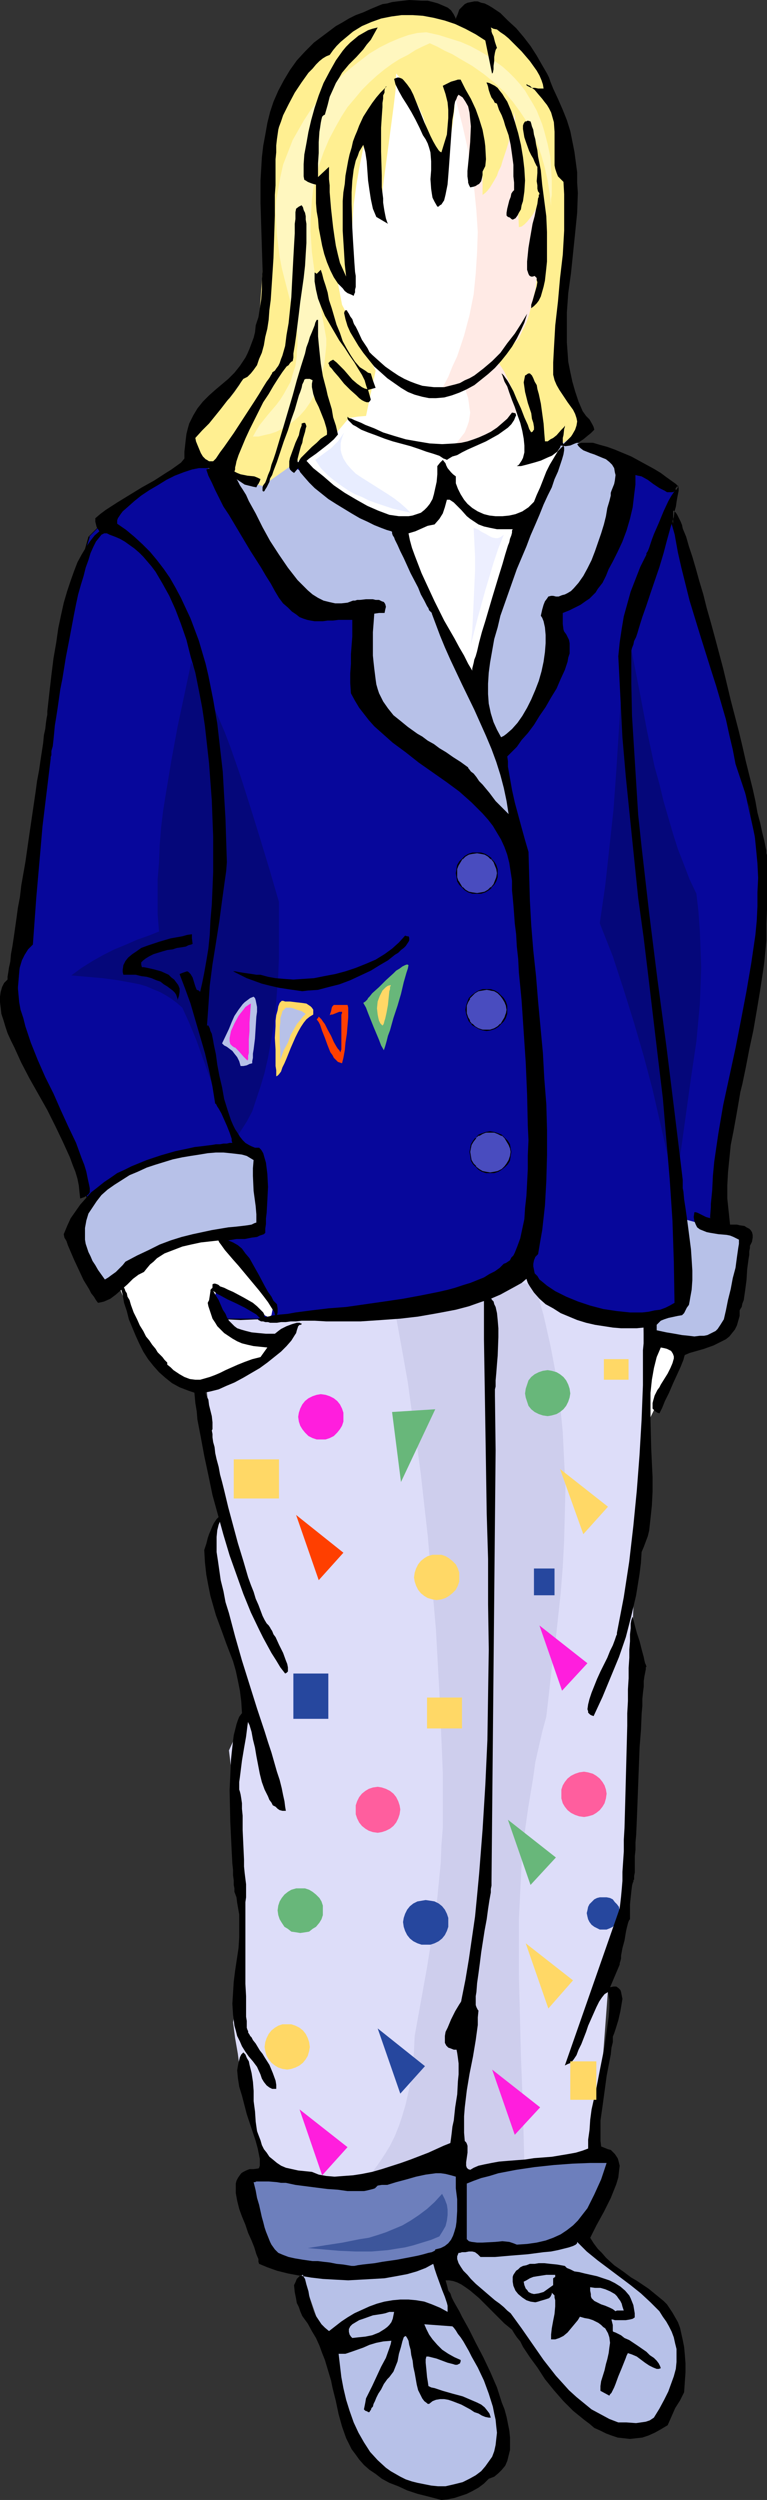 <?xml version="1.0" encoding="UTF-8" standalone="no"?>
<svg
   version="1.0"
   width="47.823mm"
   height="155.711mm"
   id="svg84"
   sodipodi:docname="Girl in Coat 2.wmf"
   xmlns:inkscape="http://www.inkscape.org/namespaces/inkscape"
   xmlns:sodipodi="http://sodipodi.sourceforge.net/DTD/sodipodi-0.dtd"
   xmlns="http://www.w3.org/2000/svg"
   xmlns:svg="http://www.w3.org/2000/svg">
  <rect width="100%" height="100%" fill="#333333" stroke="none"/>
  <sodipodi:namedview
     id="namedview84"
     pagecolor="#ffffff"
     bordercolor="#000000"
     borderopacity="0.25"
     inkscape:showpageshadow="2"
     inkscape:pageopacity="0.0"
     inkscape:pagecheckerboard="0"
     inkscape:deskcolor="#d1d1d1"
     inkscape:document-units="mm" />
  <defs
     id="defs1">
    <pattern
       id="WMFhbasepattern"
       patternUnits="userSpaceOnUse"
       width="6"
       height="6"
       x="0"
       y="0" />
  </defs>
  <path
     style="fill:#ddddf9;fill-opacity:1;fill-rule:evenodd;stroke:none"
     d="m 46.358,302.822 5.33,55.264 -0.646,0.485 -0.485,0.808 -0.485,0.646 -0.323,0.808 -0.323,0.808 -0.162,0.97 -0.162,0.97 v 0.97 0.97 l 0.162,1.131 0.162,1.131 0.323,1.131 0.323,1.293 0.485,1.293 0.485,1.293 0.646,1.454 6.461,29.248 -2.261,4.363 -1.938,4.201 0.969,7.918 0.808,8.08 0.808,7.918 0.646,8.08 v 4.04 l 0.162,4.04 -0.162,3.878 -0.162,4.04 -0.323,4.04 -0.323,3.878 -0.646,4.04 -0.808,4.04 0.485,3.717 0.646,3.717 0.485,3.878 0.646,3.878 4.2,12.927 4.361,12.927 h 65.903 l 4.361,-4.848 4.2,-4.848 1.777,-21.653 1.615,-21.653 0.969,-4.686 0.969,-4.686 0.808,-4.686 0.808,-4.848 0.646,-5.009 0.485,-5.009 0.646,-10.18 0.162,-5.171 0.162,-5.171 0.162,-10.503 -0.162,-10.665 -0.162,-10.665 0.969,-24.723 0.808,-8.888 0.485,-8.726 0.323,-8.888 v -8.726 -8.888 l -0.162,-8.726 -0.162,-8.888 -0.323,-8.726 -52.335,7.595 z"
     id="path1" />
  <path
     style="fill:#ceceed;fill-opacity:1;fill-rule:evenodd;stroke:none"
     d="m 125.992,302.499 1.131,3.717 0.969,3.393 0.808,3.555 0.808,3.555 0.646,3.393 0.646,3.393 0.485,3.555 0.485,3.393 0.646,6.625 0.323,6.625 0.323,6.464 -0.162,6.302 -0.162,6.302 -0.323,6.14 -0.485,6.14 -0.646,5.979 -0.646,5.979 -0.808,5.656 -0.646,5.817 -0.646,5.656 -0.969,3.555 -0.808,3.555 -0.808,3.555 -0.485,3.555 -1.131,6.787 -0.969,6.787 -0.646,6.787 -0.323,6.625 -0.323,6.464 v 6.625 6.464 l 0.162,6.302 0.323,12.766 0.485,12.766 0.323,12.927 -20.999,3.717 -20.676,3.878 1.615,-1.454 1.615,-1.454 1.454,-1.616 1.454,-1.778 1.292,-1.778 1.292,-1.939 1.292,-2.101 1.131,-2.262 0.969,-2.424 0.808,-2.424 0.808,-2.747 0.646,-2.909 0.646,-2.909 0.323,-3.232 0.323,-3.393 0.162,-3.555 1.454,-8.08 1.454,-8.08 1.292,-8.08 1.131,-8.241 0.808,-8.241 0.162,-4.201 0.323,-4.04 v -4.363 -4.201 -4.363 l -0.162,-4.201 -0.646,-14.866 -0.808,-14.705 -1.292,-14.705 -0.646,-7.433 -0.808,-7.11 -0.808,-7.272 -0.969,-7.272 -1.131,-7.272 -0.969,-7.11 -1.292,-7.272 -1.292,-7.11 -1.292,-7.11 -1.615,-7.11 17.768,2.909 z"
     id="path2" />
  <path
     style="fill:#26479e;fill-opacity:1;fill-rule:evenodd;stroke:none"
     d="m 142.144,446.638 h 0.808 l 0.808,0.162 0.646,0.323 0.485,0.646 0.485,0.485 0.485,0.646 0.162,0.808 0.162,0.646 -0.162,0.808 -0.162,0.646 -0.485,0.646 -0.485,0.646 -0.485,0.485 -0.646,0.323 -0.808,0.323 h -0.808 -0.808 l -0.646,-0.323 -0.646,-0.323 -0.646,-0.485 -0.485,-0.646 -0.323,-0.646 -0.162,-0.646 -0.162,-0.808 0.162,-0.646 0.162,-0.808 0.323,-0.646 1.131,-1.131 0.646,-0.323 0.646,-0.162 z"
     id="path3" />
  <path
     style="fill:#b7c1e8;fill-opacity:1;fill-rule:evenodd;stroke:none"
     d="m 70.588,533.897 3.069,8.888 3.069,8.888 31.336,-5.817 -1.938,-3.717 -1.615,-3.717 -1.454,-3.555 -1.292,-3.717 -3.554,1.131 -3.715,0.97 -3.715,0.646 -3.877,0.485 -3.877,0.323 h -4.038 l -4.038,-0.323 z"
     id="path4" />
  <path
     style="fill:#07079b;fill-opacity:1;fill-rule:evenodd;stroke:none"
     d="m 49.912,107.62 -3.715,1.293 -3.554,1.454 -3.715,1.778 -3.554,2.101 -3.554,2.585 -1.777,1.293 -1.777,1.454 -1.777,1.616 -1.938,1.616 -1.777,1.616 -1.777,1.939 -1.454,5.333 -1.454,5.333 -1.292,5.656 -1.131,5.656 -1.131,5.656 -1.131,5.979 -0.969,5.817 -0.969,6.14 -1.777,12.119 -1.615,12.443 -2.907,24.885 -0.808,7.595 -0.646,7.595 9.207,25.047 9.369,25.208 15.184,1.454 15.184,1.293 -1.938,2.424 -1.777,2.424 -1.777,2.424 -0.646,1.131 -0.646,1.293 -0.485,1.293 -0.485,1.131 -0.162,1.454 -0.162,1.293 0.162,1.293 0.323,1.454 0.646,1.454 0.808,1.454 3.392,0.162 3.392,0.323 h 3.392 3.715 l 3.554,-0.162 3.877,-0.323 7.43,-0.485 7.753,-0.646 7.592,-0.646 3.554,-0.323 3.715,-0.162 3.554,-0.162 3.392,-0.162 8.238,-5.171 8.238,-5.171 6.946,6.14 6.784,6.302 1.938,-0.162 2.1,0.162 4.038,0.323 4.038,0.323 4.038,0.485 h 1.938 1.938 1.938 l 1.938,-0.323 1.938,-0.323 1.777,-0.646 1.615,-0.808 1.777,-1.131 0.485,-6.302 0.323,-6.302 0.485,-6.302 0.485,-6.302 1.615,-9.534 1.777,-9.534 2.1,-9.534 1.938,-9.372 1.777,-9.534 0.808,-4.686 0.646,-4.848 0.485,-4.686 0.485,-4.848 0.323,-4.686 v -4.848 l -0.969,-5.494 -1.131,-5.494 -2.423,-10.988 -2.746,-10.827 -2.746,-10.665 -3.069,-10.503 -2.907,-10.342 -2.908,-10.18 -2.908,-10.019 v -0.97 l 0.162,-0.808 0.485,-1.454 0.323,-1.454 0.162,-0.808 v -0.97 l -6.461,-3.393 -6.461,-3.555 -48.297,-0.323 z"
     id="path5" />
  <path
     style="fill:#000000;fill-opacity:1;fill-rule:evenodd;stroke:none"
     d="m 49.912,107.458 -3.715,1.293 -3.715,1.454 -3.554,1.778 -3.554,2.262 -3.715,2.424 -1.777,1.293 -1.777,1.454 -1.777,1.616 -1.777,1.616 v 0 l -1.777,1.778 -1.938,1.939 -1.454,5.171 v 0.162 l -1.292,5.333 -1.454,5.656 -1.131,5.656 -1.131,5.656 -1.131,5.979 -0.969,5.817 -0.969,6.14 -1.777,12.119 -1.454,12.443 -3.069,24.885 -0.646,7.595 -0.808,7.595 18.737,50.416 15.184,1.293 15.184,1.454 -0.162,-0.162 -1.777,2.424 -1.938,2.262 -1.615,2.424 -0.808,1.293 -0.646,1.293 -0.485,1.131 -0.485,1.293 v 0 l -0.162,1.454 v 1.293 1.293 l 0.323,1.454 v 0 l 0.646,1.454 0.969,1.454 3.392,0.323 3.392,0.162 3.392,0.162 3.715,-0.162 h 3.554 l 3.877,-0.323 7.43,-0.485 15.345,-1.293 3.554,-0.323 3.715,-0.162 3.554,-0.323 h 3.392 l 8.238,-5.171 8.238,-5.171 v 0 l 6.784,6.14 v -0.162 l 6.946,6.302 h 1.938 2.1 l 4.038,0.323 4.038,0.485 4.038,0.485 h 1.938 1.938 1.938 l 1.938,-0.323 1.938,-0.485 v 0 l 1.777,-0.646 1.777,-0.808 1.777,-1.131 0.323,-6.302 0.485,-6.302 0.323,-6.302 0.485,-6.302 1.615,-9.534 1.938,-9.534 1.938,-9.534 1.938,-9.372 1.938,-9.534 0.808,-4.686 0.485,-4.848 0.646,-4.686 0.485,-4.848 0.162,-4.686 0.162,-4.848 -0.969,-5.494 -1.292,-5.494 -2.423,-10.988 -2.584,-10.827 v 0 l -2.907,-10.665 -2.908,-10.503 -2.907,-10.342 -2.908,-10.18 -2.908,-10.18 v 0.162 -0.97 l 0.162,-0.808 v 0 l 0.323,-1.293 0.485,-1.454 v -0.162 l 0.162,-0.808 v -0.97 l -6.623,-3.393 -6.461,-3.555 -96.27,-0.808 v 0.323 l 96.27,0.646 h -0.162 l 6.623,3.555 6.461,3.393 -0.162,-0.162 v 0.97 l -0.162,0.808 v 0 l -0.323,1.454 -0.485,1.293 v 0.162 0.808 l -0.162,0.97 2.907,10.18 2.908,10.18 3.069,10.342 2.908,10.503 2.908,10.503 v 0 l 2.584,10.827 2.423,10.988 1.131,5.494 1.131,5.494 -0.162,4.848 -0.323,4.686 -0.323,4.848 -0.646,4.686 -0.646,4.848 -0.808,4.686 -1.777,9.534 -1.938,9.372 -1.938,9.534 -1.938,9.534 -1.615,9.534 -0.485,6.302 -0.485,6.302 -0.323,6.302 -0.485,6.302 v -0.162 l -1.615,1.131 -1.777,0.808 -1.777,0.646 h 0.162 l -1.938,0.323 -1.938,0.323 -1.938,0.162 h -1.938 l -1.938,-0.162 -4.038,-0.323 -4.038,-0.485 -4.038,-0.323 h -2.1 -1.938 0.162 l -6.946,-6.14 v -0.162 l -6.946,-5.979 -8.399,5.009 -8.238,5.171 h 0.162 l -3.392,0.162 -3.554,0.162 -3.715,0.323 -3.554,0.323 -15.345,1.131 -7.43,0.646 -3.877,0.162 -3.554,0.162 h -3.715 -3.392 l -3.392,-0.162 -3.392,-0.323 h 0.162 l -0.969,-1.454 -0.485,-1.454 v 0.162 l -0.323,-1.454 -0.162,-1.293 v -1.293 l 0.323,-1.454 v 0.162 l 0.323,-1.293 0.646,-1.293 0.485,-1.131 0.808,-1.293 1.777,-2.424 1.777,-2.424 1.938,-2.585 -15.345,-1.293 -15.184,-1.454 0.162,0.162 -18.576,-50.416 v 0.162 l 0.646,-7.595 0.646,-7.595 3.069,-24.885 1.615,-12.443 1.777,-12.119 0.969,-6.14 0.969,-5.817 0.969,-5.979 1.131,-5.656 1.292,-5.656 1.292,-5.656 1.292,-5.333 v 0 l 1.615,-5.333 h -0.162 l 1.777,-1.778 1.777,-1.778 v 0 l 1.938,-1.616 1.777,-1.454 1.777,-1.454 1.777,-1.454 3.554,-2.424 3.715,-2.101 3.554,-1.778 3.554,-1.616 3.715,-1.131 v 0 z"
     id="path6" />
  <path
     style="fill:#ffffff;fill-opacity:1;fill-rule:evenodd;stroke:none"
     d="m 152.805,313.972 -0.646,21.976 9.207,-18.906 z"
     id="path7" />
  <path
     style="fill:#ffffff;fill-opacity:1;fill-rule:evenodd;stroke:none"
     d="m 26.491,299.428 1.292,2.909 1.131,2.585 1.131,2.585 1.131,2.262 1.938,4.363 1.615,4.525 2.1,2.585 1.131,1.131 1.292,1.131 1.292,0.97 1.615,0.808 1.615,0.646 1.938,0.485 3.554,-0.97 3.392,-1.131 3.231,-1.293 2.907,-1.293 2.584,-1.454 2.423,-1.616 2.261,-1.778 1.938,-1.939 H 56.05 l -2.261,-2.585 -1.131,-1.454 -0.808,-1.293 -0.646,-1.293 -0.485,-1.454 v -1.293 -0.646 l 0.162,-0.808 12.438,5.979 0.646,-0.485 0.162,-0.808 0.162,-0.808 -0.162,-0.808 -0.323,-0.97 -0.485,-0.97 -0.646,-0.97 -0.808,-1.131 -1.777,-2.262 -2.1,-2.262 -1.777,-2.262 -0.969,-0.97 -0.808,-1.131 -2.746,-3.555 -2.907,-3.717 -2.746,1.778 -2.746,1.616 -5.653,2.909 -5.492,2.909 -2.907,1.616 z"
     id="path8" />
  <path
     style="fill:#05077a;fill-opacity:1;fill-rule:evenodd;stroke:none"
     d="m 45.066,155.935 -1.615,7.595 -1.615,7.595 -1.454,7.918 -1.292,7.756 -0.646,4.04 -0.485,4.04 -0.323,4.04 -0.162,4.04 -0.323,4.04 v 4.04 4.201 l 0.323,4.04 -2.423,0.97 -2.746,0.97 -2.584,1.131 -2.746,1.131 -2.584,1.293 -2.584,1.454 -2.584,1.616 -2.423,1.778 3.715,0.323 3.715,0.323 3.554,0.485 3.554,0.646 1.615,0.323 1.615,0.485 1.454,0.646 1.615,0.646 1.454,0.808 1.292,0.808 1.292,0.97 1.292,1.131 1.615,3.555 1.615,3.878 2.907,8.08 2.907,7.918 1.615,3.878 1.615,3.717 0.808,-0.97 0.646,-0.97 1.454,-2.262 1.292,-2.424 0.969,-2.909 0.969,-2.909 0.969,-3.232 0.808,-3.555 0.646,-3.555 0.646,-3.717 0.485,-4.04 0.323,-4.04 0.323,-4.201 0.162,-4.04 v -4.363 -4.363 -4.363 l -2.261,-7.756 -2.261,-7.433 -2.261,-7.272 -2.261,-7.11 -2.423,-6.948 -1.292,-3.393 -1.454,-3.393 -1.454,-3.232 -1.615,-3.393 -1.615,-3.232 z"
     id="path9" />
  <path
     style="fill:#05077a;fill-opacity:1;fill-rule:evenodd;stroke:none"
     d="m 147.475,146.24 3.392,17.29 1.615,8.564 1.777,8.403 1.131,4.04 0.969,4.04 1.131,3.878 1.131,3.878 1.131,3.555 1.454,3.717 1.292,3.393 1.615,3.393 0.485,4.201 0.323,4.525 0.162,4.201 0.162,4.363 -0.162,4.525 -0.162,4.201 -0.808,8.726 -1.292,8.726 -2.423,17.452 -1.292,8.564 -3.554,-15.674 -1.777,-7.756 -2.1,-7.918 -2.261,-7.756 -2.423,-7.756 -2.584,-7.918 -3.069,-7.756 1.292,-8.888 0.969,-8.888 0.969,-8.888 0.646,-8.888 z"
     id="path10" />
  <path
     style="fill:#b7c1e8;fill-opacity:1;fill-rule:evenodd;stroke:none"
     d="m 160.074,286.663 15.184,4.201 -0.808,6.464 -0.323,3.232 -0.646,3.232 -0.808,3.07 -0.969,3.07 -0.646,1.454 -0.808,1.616 -0.808,1.454 -0.808,1.293 -7.43,-0.485 -7.43,-0.485 -0.485,-2.101 -0.646,-1.939 3.715,-1.454 3.715,-1.616 z"
     id="path11" />
  <path
     style="fill:#b7c1e8;fill-opacity:1;fill-rule:evenodd;stroke:none"
     d="m 67.357,108.912 -6.461,1.131 -6.461,1.293 7.592,15.513 7.592,15.513 16.314,0.323 v 21.007 l 18.091,16.644 18.253,16.482 -3.715,-21.33 6.946,-9.857 6.946,-9.534 -3.069,-13.089 5.653,-3.555 5.653,-3.717 6.623,-26.339 -14.861,-6.787 -2.908,7.11 -3.069,7.11 -2.908,7.11 -2.584,7.11 -2.584,7.272 -2.1,7.433 -1.131,3.717 -0.808,3.878 -0.969,3.717 -0.646,3.878 -5.169,-8.403 -2.423,-4.363 -2.423,-4.363 -2.261,-4.686 -2.1,-4.848 -2.1,-5.009 -1.777,-5.171 -13.568,-7.595 z"
     id="path12" />
  <path
     style="fill:#ffffff;fill-opacity:1;fill-rule:evenodd;stroke:none"
     d="m 67.68,106.327 2.584,3.232 2.907,2.909 2.907,2.585 3.069,2.262 1.615,0.97 1.777,1.131 1.615,0.808 1.777,0.808 3.554,1.616 3.877,1.131 15.507,-0.323 15.507,-0.162 4.684,-11.15 4.684,-11.15 -2.261,-5.333 -1.938,-5.333 -1.777,-5.333 -1.292,-5.333 -1.292,-5.333 -0.969,-5.333 -0.969,-5.333 -0.646,-5.333 -0.646,-5.333 -0.485,-5.333 -0.808,-10.665 -0.485,-10.665 -0.646,-10.665 -2.423,-1.293 -2.423,-1.131 -2.584,-0.808 -2.423,-0.485 -2.423,-0.323 -2.584,-0.162 h -2.423 l -2.584,0.162 -2.423,0.323 -2.423,0.323 -2.423,0.646 -2.423,0.485 -5.007,1.454 -4.846,1.616 -3.231,22.461 -3.069,22.461 z"
     id="path13" />
  <path
     style="fill:#ffeae5;fill-opacity:1;fill-rule:evenodd;stroke:none"
     d="m 104.831,14.705 1.615,5.009 1.292,5.009 1.292,5.009 1.131,5.009 0.808,5.009 0.808,5.009 0.485,4.848 0.323,5.009 -0.162,4.848 -0.323,5.009 -0.485,4.848 -0.485,2.424 -0.485,2.424 -0.646,2.424 -0.646,2.424 -0.808,2.424 -0.808,2.424 -1.131,2.424 -0.969,2.424 -1.292,2.424 -1.131,2.262 2.908,-1.131 3.231,-1.454 0.485,1.454 0.485,1.454 0.162,1.131 0.162,1.293 0.162,0.97 -0.162,1.131 -0.162,0.97 -0.323,0.97 -0.323,0.808 -0.323,0.808 -1.131,1.454 -1.131,1.454 -1.454,1.131 1.615,-0.323 1.777,-0.485 1.615,-0.646 1.454,-0.646 1.454,-0.808 1.454,-0.808 2.907,-1.939 2.584,-2.101 2.746,-2.424 2.423,-2.424 2.584,-2.424 0.323,-3.232 0.162,-3.07 0.323,-3.07 0.162,-3.07 0.162,-2.909 0.162,-2.747 v -2.585 l 0.162,-2.585 V 64.96 62.536 60.112 57.85 55.749 l -0.162,-2.101 -0.162,-4.04 -0.323,-3.717 -0.323,-3.393 -0.646,-3.232 -0.485,-2.909 -0.646,-2.585 -0.646,-2.424 -0.808,-2.262 -0.969,-1.939 -0.969,-1.778 -0.969,-1.616 -0.969,-1.454 -1.131,-1.131 -1.131,-1.131 -1.131,-0.97 -1.292,-0.808 -1.292,-0.646 -1.131,-0.646 -1.454,-0.646 -2.746,-0.646 -2.746,-0.646 z"
     id="path14" />
  <path
     style="fill:#ffef91;fill-opacity:1;fill-rule:evenodd;stroke:none"
     d="m 93.363,17.29 1.938,2.424 1.777,2.585 1.454,2.585 0.646,1.454 0.646,1.454 0.485,1.616 0.485,1.616 0.323,1.616 0.323,1.616 0.162,1.939 0.162,1.778 v 1.939 1.939 l 1.454,-2.262 1.131,-2.585 1.131,-2.585 0.808,-2.747 0.485,-3.07 0.323,-3.07 0.162,-3.232 -0.162,-3.555 0.969,1.778 0.969,1.616 0.808,1.778 0.646,1.616 1.292,3.393 0.808,3.393 0.646,3.393 0.323,3.393 0.162,3.393 v 3.393 l 0.646,-0.485 0.485,-0.485 0.646,-0.808 0.485,-0.808 0.485,-0.808 0.646,-1.131 0.323,-0.97 0.646,-1.293 0.323,-1.131 0.485,-1.454 0.485,-1.454 0.485,-1.616 0.323,-1.616 0.323,-1.778 0.485,-1.778 0.323,-1.939 0.485,13.574 0.162,6.787 0.323,6.787 0.646,-0.162 0.646,-0.485 0.646,-0.646 0.646,-0.808 0.646,-0.808 0.646,-1.131 0.646,-1.293 0.808,-1.454 -0.162,4.525 -0.162,4.525 -0.323,4.201 -0.323,4.201 -0.485,4.04 -0.485,1.939 -0.485,1.939 -0.485,1.939 -0.646,1.939 -0.969,1.939 -0.808,1.778 -0.646,0.646 -0.646,0.646 -1.131,1.454 -1.292,1.454 -0.646,0.646 -0.646,0.646 0.808,1.131 0.808,1.293 1.292,2.747 0.969,2.747 0.808,2.585 0.646,2.747 0.485,2.747 0.485,2.747 0.485,2.424 0.808,0.323 h 0.808 0.808 l 0.969,-0.162 1.615,-0.323 1.777,-0.97 1.938,-0.97 1.615,-1.131 3.392,-2.585 -2.584,-6.625 -2.746,-6.625 0.646,-24.885 0.646,-25.047 -0.323,-3.232 -0.646,-3.07 -0.646,-2.747 -0.808,-2.747 -0.969,-2.424 -1.131,-2.424 -1.131,-2.101 -1.131,-2.101 -1.292,-1.939 -1.454,-1.778 -1.454,-1.778 -1.615,-1.616 -3.069,-2.909 -3.392,-2.747 -4.846,0.808 -19.706,-1.778 -3.877,1.778 -1.777,1.131 -1.938,1.131 -1.777,1.131 -1.777,1.293 -1.777,1.454 -1.615,1.454 -1.615,1.616 -1.615,1.778 -1.454,1.778 -1.454,2.101 -1.292,2.262 -1.292,2.424 -1.292,2.585 -1.131,2.747 -0.808,11.473 -0.969,11.473 -1.615,22.946 -0.162,1.454 -0.162,1.454 -0.323,2.585 -0.646,2.262 -0.646,2.262 -0.808,1.939 -0.969,1.778 -0.969,1.616 -1.131,1.616 -1.131,1.454 -1.292,1.293 -2.423,2.585 -2.584,2.424 -2.423,2.747 -0.162,0.97 -0.162,0.97 v 0.808 l 0.162,0.808 0.323,0.646 0.323,0.646 0.485,0.646 0.646,0.485 1.292,1.131 1.777,0.808 1.777,0.808 2.1,0.646 3.877,1.131 4.038,1.131 8.884,-6.302 4.038,-2.909 4.038,-2.747 1.777,-2.101 1.615,-1.939 2.1,-0.323 1.938,-0.162 1.131,-5.333 1.131,-5.333 -3.877,-7.756 -4.038,-7.756 -1.777,-9.372 0.969,1.131 1.131,1.131 1.292,0.97 0.969,1.131 -0.162,-4.686 -0.162,-4.525 0.162,-4.686 0.323,-4.686 0.646,-4.686 0.808,-4.686 0.969,-4.686 1.292,-4.686 2.746,21.007 0.162,-4.04 0.485,-4.04 1.131,-8.403 1.131,-8.564 0.485,-4.04 z"
     id="path15" />
  <path
     style="fill:#fff7bf;fill-opacity:1;fill-rule:evenodd;stroke:none"
     d="m 100.47,7.595 -2.1,0.162 -2.1,0.485 -2.261,0.808 -2.261,0.97 -2.261,1.131 -2.423,1.454 -2.1,1.616 -2.261,1.778 -2.1,1.778 -2.1,2.101 -1.938,1.939 -1.938,2.262 -1.615,2.101 -1.454,2.262 -1.292,2.262 -1.292,2.262 -1.131,2.909 -1.131,2.909 -0.646,2.909 -0.485,2.747 -0.485,2.747 -0.162,2.585 0.162,2.747 0.162,2.747 0.323,2.585 0.323,2.585 0.485,2.585 0.646,2.585 1.292,5.009 1.454,5.009 0.162,1.616 0.162,1.454 v 2.747 l -0.162,1.293 v 1.131 l -0.323,2.262 -0.646,1.939 -0.485,1.778 -0.808,1.454 -0.808,1.454 -0.808,1.293 -0.969,1.293 -1.938,2.262 -1.938,2.424 -0.808,1.293 -0.808,1.454 h 1.292 l 1.292,-0.323 1.454,-0.323 1.454,-0.485 1.292,-0.646 1.454,-0.808 1.454,-1.131 1.292,-1.131 1.292,-1.454 1.131,-1.616 1.131,-1.939 0.808,-2.101 0.808,-2.424 0.323,-1.293 0.323,-1.293 0.162,-1.454 0.162,-1.454 0.162,-1.616 V 79.664 L 75.918,74.332 74.949,69.161 74.141,64.152 73.495,59.304 73.334,56.88 73.172,54.456 V 52.032 l 0.162,-2.424 0.162,-2.585 0.323,-2.585 0.646,-2.585 0.646,-2.747 1.131,-3.232 1.292,-3.07 1.454,-2.747 1.454,-2.585 1.454,-2.262 1.777,-2.101 1.615,-1.939 1.777,-1.778 1.777,-1.616 1.777,-1.454 1.777,-1.293 1.777,-1.131 1.938,-0.97 1.777,-1.131 1.615,-0.808 1.777,-0.808 1.777,0.808 1.777,0.97 1.777,0.808 1.615,0.97 3.069,1.778 2.746,1.939 2.584,2.101 2.261,2.101 1.938,2.262 1.777,2.424 1.615,2.424 1.292,2.585 1.131,2.585 0.969,2.747 0.808,2.909 0.646,2.909 0.485,3.07 0.323,3.07 v -0.808 -0.97 l 0.162,-0.97 v -0.97 -2.424 l -0.162,-2.747 -0.162,-2.747 -0.646,-3.07 -0.808,-3.07 -0.485,-1.616 -0.646,-1.616 -0.646,-1.616 -0.808,-1.454 -0.969,-1.616 -0.969,-1.616 -1.131,-1.454 -1.292,-1.454 -1.454,-1.454 -1.454,-1.293 -1.777,-1.293 -1.777,-1.293 -1.938,-1.131 -2.1,-1.131 -2.261,-0.97 -2.584,-0.808 -2.584,-0.808 z"
     id="path16" />
  <path
     style="fill:#000000;fill-opacity:1;fill-rule:evenodd;stroke:none"
     d="m 104.024,588.515 -3.069,-0.808 -2.584,-0.646 -2.423,-0.808 -2.1,-0.97 -2.1,-0.808 -1.777,-0.97 -1.454,-1.131 -1.454,-0.97 -1.292,-1.131 -1.131,-1.293 -0.808,-1.131 -0.969,-1.293 -0.646,-1.293 -0.646,-1.293 -0.969,-2.747 -0.808,-2.909 -0.646,-3.07 -0.808,-3.232 -0.323,-1.616 -0.485,-1.616 -0.969,-3.232 -0.646,-1.616 -0.646,-1.778 -0.808,-1.778 -0.969,-1.616 -0.969,-1.778 -1.292,-1.778 -0.485,-1.131 -0.323,-0.97 -0.485,-0.97 -0.162,-0.97 -0.323,-1.616 -0.162,-1.616 0.323,-0.646 0.323,-0.808 0.485,-0.485 0.323,-0.323 0.646,-0.162 0.162,0.485 0.323,0.485 0.162,0.646 0.162,0.646 0.485,1.616 0.162,0.97 0.162,0.808 0.646,2.101 0.323,0.97 0.485,0.97 0.646,0.97 0.646,0.97 0.808,0.808 0.969,0.808 1.454,-1.131 1.454,-1.131 1.454,-0.97 1.615,-0.97 1.777,-0.808 1.777,-0.808 1.777,-0.646 1.777,-0.485 1.938,-0.323 1.777,-0.162 h 1.938 l 1.777,0.162 1.938,0.323 1.777,0.646 1.938,0.808 1.777,0.97 v -0.323 -0.485 -0.646 l -0.162,-0.646 -0.485,-1.454 -0.646,-1.616 -1.292,-3.555 -0.485,-1.454 -0.162,-0.646 -0.162,-0.485 -1.777,0.97 -2.1,0.808 -2.261,0.646 -2.584,0.485 -2.746,0.485 -2.746,0.162 -2.907,0.162 -2.907,0.162 -3.069,-0.162 -2.907,-0.162 -2.746,-0.323 -2.907,-0.485 -2.584,-0.485 -2.584,-0.646 -2.261,-0.808 -1.938,-0.808 -0.162,-0.485 v -0.646 l -0.485,-1.131 -0.485,-1.616 -0.646,-1.616 -0.808,-1.778 -0.646,-1.939 -0.808,-1.939 -0.646,-1.778 -0.485,-1.939 -0.323,-1.778 v -0.808 -0.808 -0.646 l 0.162,-0.646 0.323,-0.646 0.323,-0.485 0.485,-0.646 0.485,-0.323 0.646,-0.323 0.808,-0.323 h 0.969 l 1.131,-0.162 0.162,-0.162 0.162,-0.485 v -0.485 -0.485 -0.646 l -0.162,-0.808 -0.323,-1.616 -0.485,-1.778 -0.646,-1.939 -1.454,-4.363 -1.131,-4.363 -0.646,-2.101 -0.323,-2.101 -0.162,-1.778 0.162,-0.97 0.162,-0.808 0.162,-0.646 0.162,-0.646 0.323,-0.646 0.485,-0.485 0.485,0.485 0.323,0.808 0.485,0.808 0.162,0.808 0.485,1.939 0.323,2.101 0.162,2.101 v 2.424 l 0.323,2.424 0.162,2.424 0.323,2.262 0.808,2.101 0.323,1.131 0.485,0.97 0.646,0.808 0.646,0.97 0.808,0.646 0.969,0.808 0.969,0.646 1.131,0.485 1.454,0.323 1.454,0.323 1.615,0.162 1.615,0.162 1.615,0.646 1.777,0.323 1.938,0.162 2.1,-0.162 2.261,-0.162 2.1,-0.323 2.423,-0.485 2.261,-0.646 4.523,-1.454 2.261,-0.808 2.1,-0.808 2.1,-0.808 1.777,-0.808 1.777,-0.808 1.615,-0.646 0.162,-1.131 0.162,-1.293 0.162,-1.454 0.323,-1.454 0.323,-3.07 0.485,-3.07 0.162,-3.07 0.162,-1.616 v -2.585 l -0.162,-1.293 -0.162,-1.131 -0.162,-0.808 h -0.646 l -0.808,-0.323 -0.485,-0.162 -0.485,-0.485 -0.323,-0.646 v -0.808 -0.808 l 0.162,-0.97 0.485,-0.97 0.808,-1.939 0.969,-1.939 0.485,-0.808 0.485,-0.808 0.323,-0.485 0.162,-0.323 v -0.162 l 0.969,-4.848 0.808,-4.848 1.454,-10.019 0.485,-5.009 0.485,-5.171 0.808,-10.342 0.646,-10.503 0.485,-10.503 0.162,-10.665 0.162,-10.665 -0.162,-10.665 v -10.665 l -0.323,-10.665 -0.162,-10.503 -0.162,-10.342 -0.162,-10.18 -0.162,-10.019 v -9.857 l 0.485,-0.162 h 0.485 l 0.323,0.162 0.323,0.162 0.323,0.485 0.323,0.323 0.162,0.646 0.323,0.646 0.323,1.454 0.162,1.616 0.162,1.939 v 2.101 l -0.162,4.363 -0.162,1.939 -0.162,2.101 -0.162,1.778 v 1.454 l -0.162,0.646 v 0.646 0.485 0.323 l 0.162,12.927 -0.969,101.479 v 0.485 0.485 l -0.162,0.808 v 0.808 l -0.323,1.778 -0.323,2.101 -0.323,2.424 -0.485,2.585 -0.808,5.171 -0.323,2.585 -0.323,2.424 -0.323,2.262 -0.162,2.101 -0.162,0.97 v 2.101 l 0.162,0.485 0.162,0.323 0.162,0.323 0.162,0.162 -0.162,1.616 v 1.778 l -0.485,3.555 -0.323,1.939 -0.323,1.939 -0.808,4.04 -0.646,3.878 -0.485,4.04 -0.162,2.101 v 1.939 1.939 l 0.162,1.939 0.323,0.323 0.162,0.323 0.162,0.485 v 0.485 1.131 l -0.162,1.131 -0.162,1.131 v 0.808 l 0.162,0.485 0.162,0.162 0.162,0.162 0.485,0.162 0.808,-0.485 1.131,-0.485 1.454,-0.323 1.615,-0.323 1.777,-0.323 1.938,-0.162 4.2,-0.323 2.1,-0.323 2.1,-0.162 2.1,-0.162 1.938,-0.323 1.938,-0.323 1.777,-0.323 1.615,-0.485 1.292,-0.485 v -2.101 l 0.323,-2.262 0.162,-2.424 0.323,-2.424 1.131,-5.009 0.969,-5.009 0.969,-4.848 0.323,-2.424 0.323,-2.262 0.323,-2.262 0.162,-2.101 v -1.939 l -0.323,-1.778 -0.808,0.485 -0.646,0.808 -0.646,0.97 -0.646,1.293 -0.646,1.454 -0.646,1.454 -0.646,1.454 -0.485,1.454 -1.131,2.909 -0.646,1.293 -0.485,1.293 -0.646,0.97 -0.646,0.808 -0.808,0.323 -0.323,0.162 -0.323,0.162 12.599,-36.035 0.323,-0.97 0.162,-1.293 0.162,-1.454 0.162,-1.778 0.162,-1.939 v -2.101 l 0.162,-2.424 0.162,-2.424 v -2.747 l 0.162,-2.747 0.162,-5.817 0.323,-12.119 0.162,-6.14 v -2.909 l 0.162,-2.909 v -2.747 l 0.162,-2.585 v -2.424 l 0.162,-2.424 v -1.939 l 0.162,-1.939 v -1.616 l 0.162,-1.454 v -1.131 l 0.162,-0.808 0.162,-0.485 v -0.162 h 0.162 v 0.162 l 0.162,0.485 0.162,0.646 0.162,0.646 0.485,1.778 0.646,1.939 0.485,1.939 0.485,1.778 0.162,0.808 0.162,0.646 0.162,0.323 0.162,0.485 -0.162,0.162 v 0.485 l -0.162,0.808 -0.162,0.808 -0.162,1.131 v 1.293 l -0.162,1.293 -0.162,1.616 v 1.616 l -0.162,1.778 -0.162,3.878 -0.323,4.04 -0.162,4.201 -0.323,8.564 -0.162,4.201 -0.162,3.717 -0.162,1.778 v 1.778 l -0.162,1.454 v 1.454 1.293 1.131 l -0.162,0.808 v 0.808 l -0.162,0.162 v 0.323 l -0.162,0.323 -0.162,0.646 -0.162,1.293 -0.323,3.07 v 1.616 0.646 1.293 l -0.162,0.162 -0.162,0.323 -0.162,0.485 -0.162,0.646 -0.162,0.646 -0.162,0.808 -0.323,1.939 -0.485,1.778 -0.323,1.778 v 0.646 l -0.162,0.646 -0.162,0.485 v 0.323 l -2.261,5.333 0.808,-0.162 h 0.646 l 0.485,0.323 0.485,0.485 0.162,0.485 0.162,0.808 0.162,0.808 -0.162,0.97 -0.323,1.939 -0.485,2.101 -0.646,2.101 -0.323,0.97 -0.323,0.808 v 1.293 l -0.323,1.293 -0.162,1.616 -0.323,1.616 -0.646,3.393 -0.485,3.555 -0.485,3.555 -0.485,3.393 v 1.778 1.616 1.454 l 0.162,1.293 0.808,0.323 0.808,0.323 0.646,0.162 0.485,0.485 0.485,0.485 0.323,0.485 0.323,0.485 0.162,0.485 0.323,1.293 -0.162,1.293 -0.162,1.454 -0.485,1.616 -0.646,1.616 -0.646,1.616 -1.615,3.232 -1.777,3.232 -0.808,1.616 -0.646,1.293 0.808,1.293 0.969,1.293 0.969,0.97 0.969,1.131 1.938,1.778 2.1,1.454 1.938,1.454 1.131,0.646 0.969,0.646 1.938,1.293 1.777,1.454 1.777,1.454 0.808,0.808 0.646,0.97 0.646,0.97 0.646,1.131 0.646,1.131 0.485,1.293 0.323,1.454 0.323,1.454 0.323,1.616 0.162,1.778 0.162,2.101 v 2.101 l -0.162,2.262 -0.162,2.424 -0.969,1.939 -1.131,1.778 -1.777,4.04 -1.615,0.97 -1.454,0.808 -1.454,0.646 -1.454,0.485 -1.454,0.162 -1.454,0.162 -1.454,-0.162 -1.454,-0.162 -1.454,-0.485 -1.292,-0.485 -1.292,-0.646 -1.454,-0.646 -1.131,-0.97 -1.292,-0.97 -2.584,-2.101 -2.261,-2.262 -2.261,-2.585 -2.1,-2.585 -1.777,-2.747 -1.777,-2.424 -1.615,-2.424 -0.646,-1.293 -0.808,-0.97 -0.646,-0.97 -0.485,-0.808 -0.969,-0.808 -0.808,-0.646 -1.938,-1.939 -1.938,-1.939 -2.1,-2.101 -2.1,-1.778 -1.131,-0.808 -0.969,-0.646 -0.969,-0.485 -0.969,-0.323 -0.969,-0.162 h -0.808 l 0.323,1.131 0.323,1.293 0.485,0.646 0.323,0.97 0.485,0.97 0.646,1.131 0.646,1.131 0.646,1.293 0.808,1.454 0.808,1.454 1.615,3.232 1.777,3.393 1.615,3.393 1.615,3.717 1.131,3.555 0.646,1.616 0.485,1.778 0.323,1.616 0.323,1.616 0.162,1.616 v 1.454 1.454 l -0.323,1.293 -0.323,1.293 -0.485,1.131 -0.808,0.97 -0.808,0.808 -0.969,0.808 -1.292,0.485 -1.131,1.131 -1.292,0.97 -1.454,0.808 -1.292,0.646 -1.454,0.485 -1.454,0.485 -1.615,0.323 z"
     id="path17" />
  <path
     style="fill:#b7c1e8;fill-opacity:1;fill-rule:evenodd;stroke:none"
     d="m 104.993,585.283 h -1.777 l -1.615,-0.162 -3.231,-0.646 -1.292,-0.323 -1.454,-0.485 -1.292,-0.646 -1.131,-0.646 -1.131,-0.646 -1.131,-0.808 -1.938,-1.778 -1.777,-1.939 -1.454,-2.262 -1.292,-2.262 -1.131,-2.424 -0.969,-2.747 -0.808,-2.585 -0.646,-2.747 -0.485,-2.585 -0.323,-2.747 -0.323,-2.747 h 1.615 l 1.454,-0.485 2.746,-0.97 1.454,-0.646 1.615,-0.485 1.615,-0.323 1.938,-0.162 -0.162,0.808 -0.323,0.97 -0.808,2.262 -1.131,2.101 -2.1,4.525 -0.969,1.939 -0.485,0.97 -0.162,0.97 -0.162,0.808 -0.162,0.808 0.323,0.323 0.485,0.162 0.162,0.162 h 0.162 0.162 l 0.162,-0.323 0.162,-0.162 0.162,-0.485 0.323,-0.323 0.162,-0.646 0.323,-0.646 0.323,-0.808 0.485,-0.97 0.646,-0.97 0.646,-1.293 0.808,-1.131 0.485,-0.485 0.485,-0.646 0.485,-0.646 0.323,-0.808 0.646,-1.616 0.323,-1.778 0.485,-1.616 0.323,-1.293 0.162,-0.485 0.162,-0.485 0.162,-0.162 0.323,-0.162 0.323,0.485 0.323,0.646 0.162,0.97 0.323,1.131 0.162,1.293 0.323,1.293 0.162,1.454 0.323,1.454 0.485,2.747 0.323,1.293 0.485,0.97 0.485,0.97 0.485,0.646 0.646,0.485 0.162,0.162 h 0.323 l 0.808,-0.646 0.808,-0.323 0.969,-0.162 h 0.969 l 0.969,0.162 0.969,0.323 2.1,0.808 2.1,1.131 0.969,0.646 0.969,0.323 0.808,0.485 0.808,0.323 0.808,0.162 h 0.485 l -0.323,-0.97 -0.485,-0.646 -0.646,-0.808 -0.808,-0.646 -0.969,-0.485 -1.131,-0.485 -2.261,-0.97 -2.423,-0.646 -2.261,-0.646 -0.969,-0.323 -0.969,-0.323 -0.808,-0.162 -0.646,-0.323 -0.162,-1.131 -0.162,-0.97 -0.162,-1.778 -0.162,-1.616 v -0.808 l 0.162,-0.646 h 0.485 l 0.646,0.162 1.292,0.323 1.292,0.485 1.292,0.485 1.292,0.323 0.485,0.162 h 0.485 l 0.323,-0.162 0.323,-0.162 0.162,-0.485 v -0.323 l -1.454,-0.646 -1.454,-0.808 -1.454,-0.97 -1.131,-1.131 -1.131,-1.293 -0.808,-1.131 -0.646,-1.293 -0.485,-1.131 6.623,0.485 0.323,0.323 0.485,0.646 0.485,0.808 0.646,0.808 0.646,0.97 0.646,1.131 0.646,1.131 0.646,1.293 1.454,2.585 1.454,3.07 1.131,3.07 0.969,3.07 0.323,1.616 0.323,1.454 0.162,1.616 0.162,1.454 -0.162,1.454 -0.162,1.454 -0.323,1.454 -0.485,1.293 -0.808,1.131 -0.808,1.131 -0.969,1.131 -1.292,0.97 -1.454,0.808 -1.615,0.808 -1.938,0.485 z"
     id="path18" />
  <path
     style="fill:#b7c1e8;fill-opacity:1;fill-rule:evenodd;stroke:none"
     d="m 145.698,570.255 -2.1,-0.808 -2.1,-1.131 -2.1,-1.131 -1.777,-1.454 -1.777,-1.454 -1.777,-1.616 -1.454,-1.616 -1.615,-1.778 -2.908,-3.717 -2.584,-3.717 -2.584,-3.717 -2.584,-3.555 -0.808,-0.646 -0.808,-0.808 -0.969,-0.808 -1.131,-0.808 -2.261,-1.939 -2.261,-1.939 -1.131,-1.131 -0.808,-0.97 -0.969,-0.97 -0.646,-0.97 -0.485,-0.808 -0.323,-0.97 V 531.15 l 0.323,-0.808 h 0.323 l 0.485,-0.162 h 0.808 l 0.808,-0.162 h 0.808 l 0.646,0.162 0.646,0.485 0.323,0.323 0.323,0.323 h 1.615 1.777 l 3.715,-0.323 4.038,-0.323 3.715,-0.485 1.777,-0.162 1.615,-0.323 1.292,-0.323 1.292,-0.323 0.969,-0.323 0.646,-0.323 0.323,-0.323 v -0.162 -0.162 l 2.261,2.262 2.584,2.101 5.169,3.878 2.584,1.939 2.423,1.939 2.261,2.101 2.1,2.101 0.808,1.293 0.808,1.131 0.646,1.131 0.646,1.293 0.485,1.293 0.323,1.454 0.323,1.293 v 1.454 1.616 l -0.162,1.616 -0.485,1.778 -0.646,1.778 -0.646,1.778 -0.969,1.939 -1.131,2.101 -1.292,2.101 -0.969,0.646 -0.969,0.323 -1.131,0.162 -1.131,0.162 -2.261,-0.162 h -0.969 z"
     id="path19" />
  <path
     style="fill:#000000;fill-opacity:1;fill-rule:evenodd;stroke:none"
     d="m 143.598,563.953 -2.1,-1.131 v -1.131 l 0.162,-1.131 0.808,-2.585 0.323,-1.454 0.323,-1.131 0.323,-1.454 0.162,-1.293 0.162,-1.131 -0.162,-1.293 -0.323,-0.97 -0.646,-1.131 -0.485,-0.323 -0.485,-0.485 -0.646,-0.485 -0.646,-0.323 -0.646,-0.323 -0.969,-0.323 -0.969,-0.162 -1.131,-0.323 -0.485,0.808 -0.808,0.97 -0.808,0.97 -0.808,0.97 -0.969,0.808 -0.969,0.485 -0.969,0.323 h -0.485 -0.485 v -1.131 l 0.162,-1.454 0.323,-1.778 0.323,-1.616 0.162,-1.778 v -0.808 -0.646 l -0.162,-0.646 v -0.485 l -0.323,-0.323 -0.323,-0.323 v 0.323 l -0.162,0.323 -0.162,0.323 -0.323,0.323 -0.969,0.323 -1.131,0.323 -0.485,0.162 -0.646,0.162 -1.131,-0.162 -0.969,-0.323 -0.969,-0.646 -0.969,-0.808 -0.646,-0.808 -0.485,-1.131 -0.162,-0.97 v -1.131 l 0.162,-0.485 0.323,-0.485 0.323,-0.485 0.485,-0.323 0.485,-0.485 0.646,-0.323 0.808,-0.162 0.808,-0.323 h 1.131 l 0.969,-0.162 h 1.292 l 1.454,0.162 1.615,0.162 1.777,0.323 0.485,0.485 0.808,0.323 0.969,0.485 1.131,0.162 1.292,0.323 1.454,0.323 1.454,0.323 1.454,0.485 1.454,0.485 1.292,0.646 1.292,0.808 1.131,0.97 0.969,1.131 0.323,0.646 0.323,0.808 0.323,0.808 0.162,0.97 0.162,0.97 v 0.97 l -0.485,0.323 -0.646,0.162 -0.969,0.162 h -1.777 -0.808 l -0.485,-0.162 h -0.323 l 0.323,1.293 v 1.454 l 0.162,0.162 0.485,0.162 0.646,0.323 0.646,0.323 0.808,0.646 1.131,0.485 1.938,1.293 2.1,1.454 0.808,0.808 0.969,0.646 0.646,0.646 0.485,0.646 0.323,0.646 0.162,0.485 -0.485,0.162 h -0.485 l -0.808,-0.323 -0.969,-0.485 -0.969,-0.646 -1.938,-1.454 -1.131,-0.485 -0.969,-0.323 -0.162,0.323 -0.162,0.323 -0.162,0.485 -0.323,0.808 -0.646,1.616 -0.808,1.939 -0.646,1.778 -0.323,0.808 -0.323,0.646 -0.323,0.646 -0.323,0.323 z"
     id="path20" />
  <path
     style="fill:#b7c1e8;fill-opacity:1;fill-rule:evenodd;stroke:none"
     d="m 83.025,550.379 -0.323,-0.323 -0.323,-0.485 -0.162,-0.646 v -0.646 l 0.323,-0.646 0.485,-0.485 0.808,-0.485 0.808,-0.485 0.969,-0.323 2.261,-0.808 2.1,-0.323 0.808,-0.162 0.969,-0.323 h 0.646 0.485 l -0.162,0.808 -0.162,0.808 -0.323,0.808 -0.485,0.646 -0.485,0.485 -0.646,0.485 -1.292,0.808 -1.615,0.646 -1.615,0.323 -1.615,0.162 z"
     id="path21" />
  <path
     style="fill:#b7c1e8;fill-opacity:1;fill-rule:evenodd;stroke:none"
     d="m 145.052,544.077 -0.646,-0.485 -0.646,-0.323 -1.131,-0.485 -0.969,-0.323 -0.969,-0.485 -0.646,-0.323 -0.323,-0.323 -0.323,-0.323 -0.162,-0.485 v -0.485 l -0.162,-0.808 v -0.808 l 1.131,0.162 h 1.292 l 1.131,0.323 1.131,0.485 1.131,0.646 0.485,0.485 0.323,0.485 0.485,0.646 0.323,0.646 0.162,0.646 0.323,0.97 h -1.131 -0.485 z"
     id="path22" />
  <path
     style="fill:#b7c1e8;fill-opacity:1;fill-rule:evenodd;stroke:none"
     d="m 125.83,540.038 -0.646,-0.162 -0.646,-0.323 -0.323,-0.485 -0.323,-0.323 -0.323,-0.808 -0.162,-0.808 0.646,-0.323 0.808,-0.485 0.808,-0.323 0.969,-0.162 2.1,-0.323 h 2.1 v 0.485 l -0.485,0.323 v 1.616 l -1.131,0.808 -1.131,0.808 -1.131,0.323 z"
     id="path23" />
  <path
     style="fill:#6d7fbc;fill-opacity:1;fill-rule:evenodd;stroke:none"
     d="m 82.864,533.412 -1.938,-0.323 -1.615,-0.162 -1.615,-0.323 -1.454,-0.162 -1.292,-0.162 h -1.292 l -1.131,-0.162 -1.131,-0.162 -0.969,-0.162 -0.969,-0.162 -1.454,-0.323 -1.292,-0.485 -1.131,-0.485 -0.808,-0.808 -0.808,-1.131 -0.323,-0.646 -0.323,-0.808 -0.323,-0.808 -0.323,-0.808 -0.323,-0.97 -0.323,-1.293 -0.323,-1.131 -0.323,-1.454 -0.323,-1.454 -0.485,-1.616 -0.323,-1.778 -0.485,-1.939 h 0.323 l 0.323,-0.162 h 0.646 1.454 0.808 l 1.938,0.162 0.969,0.162 h 1.131 l 2.261,0.485 5.007,0.646 2.584,0.323 2.423,0.162 2.261,0.323 h 2.1 0.969 0.808 l 0.808,-0.162 0.646,-0.162 0.646,-0.162 0.485,-0.162 0.323,-0.323 0.323,-0.323 0.969,-0.162 h 1.292 l 2.1,-0.646 2.423,-0.646 2.261,-0.646 2.261,-0.485 2.423,-0.323 h 1.131 l 1.131,0.162 1.292,0.323 1.131,0.323 v 2.747 l 0.323,2.585 v 2.747 l -0.162,2.585 -0.162,1.131 -0.323,1.131 -0.323,0.97 -0.485,0.97 -0.646,0.808 -0.808,0.646 -0.969,0.485 -1.292,0.323 v 0.162 l -0.162,0.162 -0.646,0.323 -0.808,0.162 -1.131,0.323 -1.292,0.323 -1.615,0.323 -3.392,0.646 -3.392,0.485 -1.777,0.323 -1.454,0.162 -1.454,0.162 -1.131,0.162 -0.808,0.162 z"
     id="path24" />
  <path
     style="fill:#6d7fbc;fill-opacity:1;fill-rule:evenodd;stroke:none"
     d="m 121.792,528.403 -0.808,-0.323 -0.969,-0.323 -1.615,-0.162 -1.615,0.162 -3.069,0.162 h -1.292 l -1.292,-0.162 -0.646,-0.162 -0.485,-0.485 v -1.454 -1.616 -3.393 -6.625 l 1.615,-0.646 1.777,-0.646 1.938,-0.485 2.1,-0.646 4.2,-0.808 4.361,-0.646 4.523,-0.485 4.361,-0.323 4.2,-0.162 h 1.938 1.938 l -1.292,3.878 -0.808,1.778 -0.808,1.778 -0.808,1.616 -0.808,1.616 -1.131,1.454 -1.131,1.454 -1.131,1.131 -1.454,1.131 -1.454,0.97 -1.777,0.808 -1.777,0.646 -2.1,0.485 -2.261,0.323 z"
     id="path25" />
  <path
     style="fill:#000000;fill-opacity:1;fill-rule:evenodd;stroke:none"
     d="m 60.573,486.551 -0.969,-1.293 -0.969,-1.131 -0.808,-1.131 -0.808,-1.293 -0.485,-1.131 -0.646,-1.293 -0.323,-1.293 -0.323,-1.131 -0.323,-2.585 -0.162,-2.585 0.162,-2.585 0.162,-2.585 0.323,-2.585 0.808,-5.333 0.162,-2.585 v -2.747 -2.585 l -0.485,-2.747 -0.162,-1.293 -0.485,-1.293 v -0.808 l -0.162,-0.808 v -1.131 l -0.162,-1.131 v -1.293 l -0.162,-1.454 -0.162,-3.07 -0.162,-3.393 -0.162,-3.393 -0.162,-7.433 0.162,-3.555 0.162,-3.555 0.162,-1.616 0.162,-1.454 0.162,-1.454 0.162,-1.293 0.323,-1.293 0.323,-1.293 0.323,-0.97 0.323,-0.808 0.485,-0.646 0.485,-0.646 0.485,-0.323 0.646,-0.162 v 0.808 0.808 1.131 l -0.162,1.131 -0.162,1.293 -0.162,1.293 -0.485,2.747 -0.485,2.909 -0.323,2.585 -0.162,1.293 -0.162,1.131 v 1.778 l 0.162,0.485 0.162,0.646 0.162,0.97 0.162,1.131 v 1.293 l 0.162,1.616 v 1.616 1.778 l 0.323,6.948 v 1.616 l 0.162,1.616 0.162,1.293 0.162,1.293 v 0.323 0.485 2.262 l -0.162,1.131 v 3.717 2.909 9.372 3.232 l 0.162,2.909 v 2.585 1.293 0.97 l 0.162,0.97 v 0.808 0.808 l 0.162,0.485 0.162,0.323 v 0.323 l 0.323,0.485 0.162,0.323 0.323,0.323 0.323,0.646 0.646,0.808 0.969,1.616 0.646,0.808 0.485,0.808 1.131,1.778 0.808,1.939 0.646,1.778 0.162,0.97 v 0.97 H 64.611 64.126 l -0.646,-0.323 -0.646,-0.485 -0.646,-0.808 -0.485,-0.808 -0.323,-0.97 z"
     id="path26" />
  <path
     style="fill:#000000;fill-opacity:1;fill-rule:evenodd;stroke:none"
     d="m 57.019,403.17 -0.162,-2.585 -0.323,-2.585 -0.485,-2.424 -0.485,-2.262 -0.646,-2.262 -0.808,-2.101 -0.808,-2.101 -0.808,-2.262 -1.615,-4.363 -0.646,-2.262 -0.646,-2.262 -0.485,-2.424 -0.485,-2.585 -0.323,-2.909 -0.162,-2.909 0.485,-1.454 0.323,-1.293 0.323,-0.97 0.485,-1.131 0.323,-0.808 0.323,-0.646 0.323,-0.485 0.323,-0.485 0.323,-0.323 0.323,-0.323 0.162,-0.162 0.162,-0.162 0.485,0.162 0.162,0.162 -0.646,0.808 -0.485,1.131 -0.323,1.293 -0.162,1.616 v 1.778 1.778 l 0.323,2.101 0.323,2.262 0.323,2.262 0.646,2.585 0.485,2.585 0.808,2.585 1.454,5.494 1.615,5.656 1.777,5.656 1.777,5.656 1.777,5.333 0.808,2.585 0.808,2.424 0.646,2.262 0.646,2.262 0.646,1.939 0.485,1.939 0.323,1.616 0.323,1.454 0.162,1.293 0.162,0.97 h -0.808 l -0.646,-0.162 -0.485,-0.323 -0.485,-0.485 -0.646,-0.323 -0.323,-0.646 -0.485,-0.646 -0.323,-0.808 -0.808,-1.616 -0.646,-1.778 -0.485,-1.939 -0.808,-4.201 -0.323,-1.939 -0.485,-1.939 -0.323,-1.778 -0.485,-1.616 -0.646,-1.293 -0.162,-0.485 -0.323,-0.485 -0.323,-0.323 z"
     id="path27" />
  <path
     style="fill:#000000;fill-opacity:1;fill-rule:evenodd;stroke:none"
     d="m 145.375,384.425 1.615,-8.403 1.292,-8.403 0.969,-8.403 0.808,-8.241 0.646,-8.403 0.485,-8.241 0.323,-8.241 v -8.241 l 0.162,-1.616 v -2.585 -1.131 l -1.615,0.162 h -1.777 -1.938 l -1.938,-0.162 -2.1,-0.323 -2.1,-0.323 -2.1,-0.485 -2.1,-0.646 -1.938,-0.808 -1.938,-0.808 -1.777,-1.131 -1.777,-0.97 -1.454,-1.293 -1.292,-1.454 -0.969,-1.454 -0.485,-0.808 -0.323,-0.97 -1.131,0.97 -1.454,0.808 -1.777,0.97 -1.777,0.97 -2.261,0.97 -2.423,0.808 -2.746,0.97 -3.069,0.808 -3.392,0.646 -1.777,0.323 -3.715,0.646 -4.2,0.485 -2.261,0.162 -2.261,0.162 -2.423,0.162 -2.423,0.162 h -2.584 -2.746 -2.746 l -2.746,-0.162 h -3.069 l -1.292,0.162 h -1.292 l -1.131,0.162 h -1.131 l -0.969,0.162 h -1.615 l -0.485,-0.162 h -0.646 l -0.485,-0.162 h -0.485 l -0.323,-0.162 -0.323,-0.162 -0.162,-0.323 1.131,-0.323 1.292,-0.162 1.454,-0.323 1.454,-0.162 1.777,-0.162 1.777,-0.323 3.715,-0.485 4.038,-0.485 4.2,-0.323 4.523,-0.646 4.523,-0.646 4.361,-0.646 4.361,-0.808 4.038,-0.808 2.1,-0.485 1.777,-0.485 1.938,-0.646 1.615,-0.485 1.615,-0.646 1.615,-0.646 1.292,-0.808 1.292,-0.646 1.131,-0.808 0.969,-0.97 0.485,-0.162 0.485,-0.323 0.485,-0.323 0.323,-0.646 0.485,-0.485 0.323,-0.646 0.323,-0.808 0.323,-0.808 0.646,-1.778 0.485,-2.262 0.485,-2.262 0.162,-2.585 0.323,-2.909 0.162,-3.07 0.162,-3.232 v -3.232 l 0.162,-3.555 -0.162,-3.393 -0.162,-7.272 -0.323,-7.595 -0.485,-7.272 -0.485,-7.272 -0.323,-3.393 -0.323,-3.232 -0.162,-3.232 -0.323,-2.909 -0.162,-2.909 -0.323,-2.585 -0.162,-2.262 -0.162,-2.101 -0.162,-1.778 -0.162,-1.616 v -2.262 l -0.323,-2.101 -0.323,-2.101 -0.485,-1.939 -0.646,-1.778 -0.808,-1.778 -0.969,-1.616 -0.969,-1.616 -1.131,-1.454 -1.292,-1.454 -1.292,-1.293 -1.292,-1.293 -2.908,-2.585 -3.069,-2.262 -6.461,-4.525 -3.069,-2.424 -3.069,-2.262 -2.907,-2.585 -1.454,-1.293 -1.292,-1.454 -1.131,-1.454 -1.131,-1.454 -0.969,-1.616 -0.969,-1.778 -0.162,-2.424 v -2.262 l 0.162,-2.262 v -2.262 l 0.162,-2.101 0.162,-2.101 v -1.939 -1.939 h -1.615 -1.615 l -1.292,0.162 h -1.292 l -1.131,0.162 H 74.141 l -0.969,-0.162 -0.808,-0.162 -0.969,-0.323 -0.808,-0.323 -0.808,-0.646 -0.969,-0.646 -0.969,-0.97 -1.131,-0.97 -0.969,-1.293 -0.969,-1.616 -0.969,-1.778 -1.131,-1.778 -1.131,-1.939 -2.584,-4.04 -5.007,-8.403 -1.292,-1.939 -0.969,-1.939 -0.969,-1.939 -0.808,-1.778 -0.808,-1.616 -0.485,-1.454 0.485,-0.162 0.485,-0.162 h 0.323 l 0.323,-0.162 h 0.323 l 0.485,0.162 h 0.485 l 0.485,0.323 0.646,0.323 0.646,0.323 0.323,-0.162 h 0.485 l 0.323,0.162 0.485,0.485 0.646,0.808 0.485,0.808 0.485,0.97 0.646,0.97 0.808,1.293 0.646,1.454 0.808,1.454 0.808,1.454 1.615,3.232 1.777,3.232 2.1,3.232 2.1,3.07 1.131,1.454 1.131,1.454 1.131,1.131 1.292,1.293 1.131,0.97 1.292,0.808 1.292,0.646 1.292,0.323 1.454,0.323 h 1.454 l 1.454,-0.162 1.292,-0.485 h 0.162 0.323 l 0.485,-0.162 h 0.646 l 1.454,-0.162 h 1.615 l 0.646,0.162 h 0.808 l 0.646,0.323 0.485,0.162 0.323,0.485 0.162,0.646 -0.162,0.646 -0.162,0.808 h -1.292 l -1.131,0.162 -0.162,2.262 -0.162,2.101 v 5.494 l 0.162,1.616 0.162,1.454 0.162,1.293 0.162,1.293 0.162,1.131 0.323,1.131 0.323,0.97 0.969,1.939 1.131,1.616 1.292,1.616 1.615,1.293 1.777,1.454 2.261,1.616 1.131,0.646 1.292,0.97 1.454,0.808 1.292,0.97 1.615,0.97 1.615,1.131 1.777,1.131 1.777,1.293 v 0.162 l 0.162,0.162 0.485,0.646 0.646,0.485 0.646,0.808 0.646,0.97 0.808,0.808 1.615,1.939 1.454,1.939 0.808,0.808 0.646,0.646 0.646,0.646 0.485,0.485 0.323,0.323 0.162,0.162 -0.485,-3.07 -0.646,-3.07 -0.808,-3.07 -0.969,-3.07 -1.131,-3.07 -1.292,-3.07 -2.746,-6.14 -2.908,-5.979 -2.746,-5.817 -1.292,-2.909 -1.131,-2.747 -0.969,-2.585 -0.969,-2.585 v -0.162 l -0.162,-0.162 -0.162,-0.162 -0.323,-0.323 -0.162,-0.485 -0.323,-0.485 -0.646,-1.293 -0.808,-1.454 -0.646,-1.616 -1.777,-3.393 -1.615,-3.555 -0.808,-1.616 -0.646,-1.454 -0.646,-1.293 -0.162,-0.485 -0.323,-0.485 -0.162,-0.485 v -0.323 l -0.162,-0.162 v 0 l -1.131,-0.323 -1.292,-0.485 -1.615,-0.646 -1.615,-0.808 -1.777,-0.808 -1.938,-1.131 -3.715,-2.262 -1.777,-1.131 -1.615,-1.293 -1.615,-1.293 -1.292,-1.293 -1.131,-1.293 -0.969,-1.131 -0.323,-0.646 -0.162,-0.485 -0.162,-0.646 v -0.485 l 0.808,-0.485 0.808,-0.485 2.1,2.262 2.423,1.939 2.423,2.101 2.584,1.778 2.746,1.616 2.584,1.454 2.584,1.131 1.292,0.485 1.292,0.485 1.131,0.162 1.131,0.162 h 1.131 1.131 l 0.969,-0.162 0.969,-0.323 0.969,-0.323 0.808,-0.646 0.646,-0.646 0.646,-0.808 0.646,-1.131 0.323,-1.131 0.323,-1.454 0.323,-1.454 0.162,-1.778 v -1.939 l 0.646,-0.808 0.646,-0.646 0.646,0.808 0.162,0.485 0.323,0.646 0.808,0.97 0.485,0.485 0.646,0.485 v 1.616 l 0.485,1.293 0.646,1.293 0.808,1.293 0.808,0.97 1.131,0.97 1.292,0.808 1.454,0.646 1.292,0.323 1.454,0.162 h 1.615 l 1.615,-0.162 1.454,-0.323 1.615,-0.646 1.454,-0.97 1.292,-1.293 0.646,-1.616 0.808,-1.778 1.454,-3.717 0.808,-1.616 0.969,-1.616 0.969,-1.616 1.292,-1.293 0.162,0.485 v 0.646 l -0.162,0.97 -0.323,1.131 -0.485,1.454 -0.485,1.454 -0.808,1.778 -0.646,1.939 -0.969,1.939 -0.969,2.101 -0.969,2.424 -0.969,2.262 -1.131,2.585 -0.969,2.585 -2.261,5.333 -1.938,5.494 -1.938,5.494 -0.646,2.747 -0.808,2.747 -0.485,2.747 -0.485,2.747 -0.323,2.424 -0.162,2.585 v 2.424 l 0.162,2.262 0.485,2.262 0.646,2.101 0.808,1.778 0.969,1.778 0.646,-0.323 0.646,-0.485 1.292,-1.131 1.292,-1.454 1.131,-1.616 1.131,-1.939 0.969,-1.939 0.969,-2.262 0.808,-2.101 0.646,-2.262 0.485,-2.262 0.323,-2.262 0.162,-2.101 v -1.939 l -0.162,-1.778 -0.323,-1.454 -0.323,-0.808 -0.323,-0.485 0.323,-1.454 0.323,-1.131 0.323,-0.808 0.485,-0.646 0.323,-0.485 0.646,-0.162 h 0.485 l 0.646,0.162 h 0.646 l 0.808,-0.323 0.646,-0.162 0.646,-0.323 0.808,-0.485 0.646,-0.646 1.131,-1.293 1.131,-1.616 0.969,-1.778 0.969,-1.939 0.808,-2.101 1.454,-4.201 0.646,-2.101 0.485,-1.939 0.323,-1.939 0.485,-1.616 0.323,-1.293 v -0.646 l 0.162,-0.485 0.323,-0.808 0.323,-0.808 0.162,-0.808 0.162,-1.293 -0.162,-0.646 -0.162,-0.97 -0.485,-0.808 -0.646,-0.646 -0.808,-0.646 -0.808,-0.323 -1.938,-0.808 -0.969,-0.323 -0.808,-0.323 -0.808,-0.323 -0.646,-0.485 -0.485,-0.485 -0.323,-0.485 0.485,-0.162 0.485,-0.162 h 1.292 1.454 l 1.615,0.485 1.777,0.485 1.777,0.646 1.938,0.808 1.938,0.808 3.554,1.939 1.777,0.97 1.615,0.97 1.292,0.97 1.131,0.808 1.131,0.808 0.323,0.323 0.162,0.485 -0.323,0.485 -0.485,0.485 -0.485,0.162 h -0.646 -0.646 l -0.485,-0.323 -1.292,-0.646 -1.454,-0.97 -1.292,-0.97 -1.454,-0.808 -0.808,-0.162 -0.646,-0.162 v 2.262 l -0.323,2.585 -0.323,2.747 -0.646,2.747 -0.808,2.747 -0.969,2.585 -1.131,2.424 -1.131,2.262 -0.969,1.778 -0.646,1.616 -0.808,1.616 -1.131,1.454 -0.485,0.808 -0.646,0.646 -0.808,0.808 -0.969,0.646 -1.131,0.808 -1.292,0.646 -1.292,0.646 -1.615,0.646 v 2.585 l 0.162,1.293 0.162,0.485 0.485,0.646 0.323,0.646 0.323,0.646 0.162,0.808 v 0.646 1.778 l -0.323,0.97 -0.162,0.97 -0.646,1.939 -0.969,2.101 -0.969,2.262 -1.292,2.101 -1.292,2.262 -1.454,2.101 -1.292,2.101 -1.454,1.939 -1.454,1.616 -1.131,1.616 -1.292,1.293 -0.485,0.485 -0.485,0.485 0.162,1.131 v 1.293 l 0.485,2.747 0.485,2.747 0.646,2.909 1.615,5.979 0.808,2.909 0.808,2.747 0.162,5.656 0.162,5.817 0.323,5.817 0.485,5.979 0.646,5.979 0.485,5.979 1.131,12.119 0.323,5.979 0.485,6.14 0.162,5.979 v 5.979 l -0.162,5.979 -0.323,5.817 -0.646,5.817 -0.485,2.747 -0.485,2.909 -0.646,0.646 -0.323,0.808 -0.162,0.808 v 0.646 l 0.162,0.808 0.162,0.808 0.646,0.646 0.485,0.808 0.808,0.646 0.969,0.808 0.969,0.646 0.969,0.646 1.292,0.646 1.292,0.646 2.746,1.131 2.908,0.97 3.069,0.808 3.231,0.485 3.069,0.323 h 1.454 1.454 l 1.454,-0.162 1.454,-0.323 1.292,-0.162 1.292,-0.485 0.969,-0.485 1.131,-0.646 -0.162,-9.695 -0.323,-9.695 -0.646,-9.695 -0.808,-9.534 -0.808,-9.534 -1.131,-9.372 -2.261,-19.068 -1.131,-9.372 -1.292,-9.372 -1.938,-18.906 -0.969,-9.534 -0.808,-9.372 -0.485,-9.534 -0.485,-9.534 0.323,-3.232 0.485,-3.232 0.485,-2.909 0.808,-2.909 0.808,-2.909 1.131,-2.909 1.131,-2.909 1.454,-2.909 v -0.323 l 0.323,-0.485 0.323,-0.808 0.323,-0.97 0.323,-0.97 0.485,-1.293 1.131,-2.585 1.131,-2.747 1.131,-2.424 0.646,-1.131 0.646,-0.97 0.485,-0.97 0.485,-0.646 0.162,0.646 v 0.646 l -0.162,0.808 -0.162,0.808 -0.162,0.97 -0.162,1.131 -0.323,1.131 -0.162,1.293 -0.808,2.585 -0.808,2.909 -0.808,3.07 -0.969,3.232 -2.1,6.14 -0.969,2.909 -0.969,2.747 -0.808,2.585 -0.323,1.131 -0.323,0.97 -0.485,0.97 -0.162,0.808 -0.323,0.808 -0.162,0.646 v 7.756 l 0.162,7.595 0.485,7.756 0.485,7.756 0.485,7.756 0.808,7.595 1.777,15.513 1.938,15.513 2.1,15.674 1.938,15.674 0.969,7.918 0.969,8.08 v 0.485 0.646 0.808 l 0.162,0.808 0.162,1.778 0.323,2.101 0.323,2.262 0.323,2.424 0.646,5.009 0.162,2.424 0.162,2.585 v 2.262 l -0.162,2.262 -0.323,1.778 -0.162,0.97 -0.162,0.808 -0.485,0.646 -0.323,0.646 -0.323,0.646 -0.485,0.485 -0.969,0.162 -2.261,0.485 -0.969,0.323 -0.808,0.323 -0.646,0.646 -0.323,0.323 v 0.323 0.485 0.485 l 2.261,0.485 1.938,0.323 1.777,0.323 1.615,0.162 1.292,0.162 1.292,-0.162 h 0.969 l 0.808,-0.162 0.646,-0.323 0.646,-0.323 0.646,-0.323 0.485,-0.485 0.646,-0.97 0.808,-1.293 0.485,-2.101 0.485,-2.424 0.646,-2.585 0.485,-2.585 0.646,-2.424 0.323,-2.424 0.323,-2.262 0.162,-0.97 v -0.97 l -0.646,-0.323 -0.646,-0.323 -0.808,-0.323 -0.808,-0.162 -1.938,-0.162 -1.938,-0.323 -0.808,-0.162 -0.808,-0.323 -0.808,-0.323 -0.646,-0.485 -0.323,-0.646 -0.323,-0.808 -0.162,-0.97 0.162,-1.131 h 0.323 l 0.485,0.162 0.969,0.485 0.969,0.485 1.131,0.323 v -3.393 l 0.323,-3.232 0.162,-3.393 0.323,-3.393 0.969,-6.625 1.131,-6.625 2.907,-13.412 1.292,-6.625 1.292,-6.787 1.131,-6.625 0.969,-6.625 0.323,-3.393 0.162,-3.393 v -3.232 l 0.162,-3.393 -0.162,-3.393 -0.323,-3.393 -0.323,-3.232 -0.646,-3.393 -0.646,-3.393 -0.969,-3.232 -1.131,-3.393 -1.131,-3.393 -0.646,-3.393 -0.808,-3.393 -0.808,-3.717 -1.131,-3.878 -1.131,-3.878 -1.292,-4.04 -2.584,-8.241 -2.423,-7.918 -0.969,-3.878 -0.969,-3.878 -0.808,-3.555 -0.646,-3.555 -0.485,-3.232 v -3.07 h 0.162 l 0.162,0.162 0.162,0.162 0.162,0.162 0.323,0.485 0.162,0.323 0.323,0.646 0.323,0.646 0.323,0.808 0.162,0.808 0.808,1.939 0.646,2.262 0.808,2.424 0.808,2.747 0.808,2.909 0.969,3.232 0.808,3.232 0.969,3.393 0.969,3.555 1.938,7.272 1.777,7.433 1.938,7.433 0.808,3.393 0.808,3.555 0.808,3.232 0.808,3.232 0.646,2.909 0.485,2.747 0.646,2.424 0.485,2.262 0.485,1.939 0.162,0.808 0.162,0.808 0.162,0.646 v 0.646 l 0.162,0.485 v 0.323 8.241 3.717 l -0.162,3.878 v 3.878 l -0.162,1.778 -0.162,1.616 -0.162,1.616 -0.162,1.293 -0.808,5.332 -0.808,4.848 -0.808,4.686 -0.969,4.525 -0.808,4.201 -0.808,3.878 -0.485,1.939 -0.323,1.939 -0.646,3.717 -0.646,3.555 -0.646,3.232 -0.323,3.232 -0.323,3.232 -0.162,3.07 v 3.07 l 0.323,3.07 0.323,3.07 h 0.162 0.485 0.485 0.485 l 0.646,0.162 1.131,0.162 0.485,0.323 0.646,0.323 0.323,0.323 0.323,0.485 0.162,0.646 v 0.646 l -0.162,0.97 -0.485,0.97 v 0.485 l -0.162,0.808 v 0.808 l -0.162,0.97 -0.323,2.424 -0.162,2.585 -0.323,2.424 -0.162,1.131 -0.162,1.131 -0.323,0.808 -0.162,0.808 -0.323,0.485 -0.162,0.323 v 1.293 l -0.323,1.131 -0.323,1.131 -0.485,0.97 -0.646,0.808 -0.646,0.808 -0.808,0.646 -0.969,0.485 -1.938,0.97 -2.261,0.808 -2.261,0.646 -1.131,0.323 -1.131,0.485 -0.162,0.485 -0.162,0.646 -0.323,0.808 -0.323,0.808 -0.808,1.778 -0.969,2.101 -0.969,2.262 -0.969,1.939 -0.323,0.808 -0.323,0.808 -0.323,0.646 -0.323,0.646 -0.485,-0.162 -0.485,-0.323 -0.323,-0.323 -0.323,-0.323 v -0.485 -0.323 -0.485 l 0.162,-0.646 0.323,-1.131 0.646,-1.293 0.485,-0.646 0.323,-0.646 0.808,-1.293 0.808,-1.293 0.646,-1.293 0.485,-1.131 0.323,-1.131 v -0.485 l -0.162,-0.485 -0.162,-0.323 -0.323,-0.485 -0.323,-0.162 -0.646,-0.323 -0.646,-0.162 -0.808,-0.162 -0.485,1.131 -0.485,1.131 -0.323,1.293 -0.323,1.293 -0.485,2.747 -0.323,3.07 v 3.07 3.232 l 0.162,6.787 0.323,6.787 v 3.393 l -0.162,3.232 -0.323,3.07 -0.323,2.909 -0.323,1.293 -0.485,1.293 -0.485,1.293 -0.485,1.131 -0.162,2.585 -0.323,2.585 -0.808,5.009 -1.131,4.848 -1.292,5.009 -1.615,4.686 -1.938,4.686 -1.938,4.686 -2.1,4.525 -0.485,-0.162 -0.323,-0.162 -0.162,-0.162 -0.323,-0.323 v -0.323 l -0.162,-0.485 0.162,-1.131 0.323,-1.293 0.485,-1.454 0.646,-1.616 0.646,-1.616 0.808,-1.778 0.808,-1.616 0.808,-1.616 0.646,-1.616 0.646,-1.293 0.485,-1.293 0.323,-0.97 0.162,-0.323 z"
     id="path28" />
  <path
     style="fill:#000000;fill-opacity:1;fill-rule:evenodd;stroke:none"
     d="m 67.195,393.959 -1.131,-1.454 -0.969,-1.616 -1.131,-1.778 -0.969,-1.778 -0.969,-1.778 -0.969,-1.939 -1.938,-4.04 -1.777,-4.363 -1.615,-4.525 -1.615,-4.525 -1.454,-4.848 -1.292,-4.686 -1.292,-4.686 -0.969,-4.686 -0.969,-4.525 -0.808,-4.363 -0.808,-4.201 -0.162,-1.939 -0.323,-1.939 -0.162,-1.778 -0.162,-1.778 v -0.808 l 0.323,-0.646 0.162,-0.323 h 0.323 0.323 l 0.323,0.485 0.323,0.485 0.485,0.646 0.323,0.808 0.323,1.131 0.485,0.97 0.162,1.293 0.323,1.293 0.323,1.293 0.162,1.454 v 1.293 0.323 l -0.162,0.323 0.162,0.808 v 0.808 l 0.162,1.131 0.323,1.131 0.162,1.454 0.323,1.454 0.485,1.778 0.323,1.778 0.485,1.778 0.485,1.939 0.969,4.04 1.131,4.201 1.131,4.201 1.292,4.201 1.131,3.878 0.646,1.778 0.646,1.616 0.485,1.616 0.646,1.454 0.485,1.293 0.485,1.293 0.485,0.97 0.485,0.808 0.485,0.485 0.323,0.485 0.162,0.323 0.323,0.485 0.323,0.808 0.485,0.646 0.808,1.778 0.969,1.939 0.646,1.778 0.323,0.808 0.162,0.808 v 0.485 0.485 l -0.323,0.323 z"
     id="path29" />
  <path
     style="fill:#000000;fill-opacity:1;fill-rule:evenodd;stroke:none"
     d="m 46.358,328.03 -1.938,-0.646 -2.1,-0.808 -1.777,-0.97 -1.615,-1.293 -1.454,-1.293 -1.292,-1.454 -1.292,-1.616 -1.131,-1.778 -0.969,-1.939 -0.808,-1.778 -0.808,-1.939 -0.808,-1.939 -0.485,-1.939 -0.646,-1.939 -0.323,-1.939 -0.485,-1.778 0.162,0.162 0.323,-0.323 h 0.162 v 0.162 l 0.162,0.162 0.162,0.323 0.162,0.485 0.323,0.485 0.162,0.808 0.485,0.808 0.323,1.131 0.646,1.778 0.808,1.616 0.646,1.454 0.808,1.293 0.646,1.293 0.808,0.97 0.646,0.97 0.808,0.97 0.485,0.808 0.646,0.646 0.485,0.485 0.485,0.646 0.323,0.323 0.323,0.323 v 0.323 0.162 l 0.808,0.646 0.646,0.646 1.454,0.97 1.131,0.646 1.292,0.485 1.292,0.162 h 1.131 l 1.131,-0.323 1.131,-0.323 1.292,-0.485 1.131,-0.485 1.292,-0.646 1.454,-0.646 1.454,-0.646 1.615,-0.646 1.777,-0.646 1.938,-0.485 0.808,-1.131 0.808,-1.131 -1.615,-0.162 -1.615,-0.162 -1.454,-0.323 -1.292,-0.323 -1.131,-0.485 -1.131,-0.646 -0.969,-0.646 -0.969,-0.646 -0.808,-0.808 -0.808,-0.808 -0.485,-0.808 -0.646,-0.97 -0.323,-0.97 -0.323,-0.97 -0.323,-0.97 -0.162,-0.808 0.162,-0.323 0.162,-0.323 0.323,-2.101 v -0.323 l 0.323,-0.323 0.808,1.454 0.808,1.293 0.485,1.131 0.485,1.131 0.646,0.97 0.323,0.808 0.485,0.808 0.646,0.646 0.646,0.646 0.646,0.485 0.969,0.323 1.131,0.323 1.292,0.323 1.615,0.162 1.777,0.162 h 0.969 1.131 l 0.808,-0.646 0.646,-0.485 0.646,-0.323 0.646,-0.323 1.292,-0.485 1.131,-0.323 h 0.646 l 0.323,0.162 h 0.162 v 0.162 l -0.162,0.162 h -0.323 l -0.323,0.323 -0.162,0.485 -0.162,0.485 -0.162,0.646 -0.323,0.485 -0.808,1.293 -1.131,1.293 -1.292,1.293 -1.615,1.293 -1.615,1.293 -1.777,1.293 -1.938,1.131 -1.938,1.131 -2.1,1.131 -1.938,0.808 -1.777,0.808 -1.938,0.485 -1.615,0.323 z"
     id="path30" />
  <path
     style="fill:#000000;fill-opacity:1;fill-rule:evenodd;stroke:none"
     d="m 49.75,303.468 0.323,-0.323 v -0.323 -0.485 l 0.323,-0.162 v 0 h 0.323 l 0.485,0.162 0.323,0.162 0.323,0.323 0.969,0.323 0.969,0.485 1.131,0.485 2.423,1.293 1.131,0.646 1.131,0.646 0.969,0.808 0.808,0.808 0.646,0.646 0.323,0.646 v 0.808 0.323 l -0.162,0.323 -0.485,-0.485 -0.646,-0.485 -0.646,-0.646 -0.808,-0.485 -1.938,-1.131 -1.938,-0.97 -2.1,-0.97 -1.777,-0.97 -0.646,-0.323 -0.646,-0.485 -0.485,-0.323 z"
     id="path31" />
  <path
     style="fill:#000000;fill-opacity:1;fill-rule:evenodd;stroke:none"
     d="m 51.366,291.834 0.646,-0.162 h 0.646 l 1.131,0.323 1.131,0.485 1.131,0.646 0.969,0.808 0.808,1.131 0.969,1.131 0.808,1.454 1.454,2.585 1.454,2.747 0.646,1.131 0.808,1.131 0.485,0.97 0.808,0.808 0.162,0.97 v 0.97 l -0.162,0.646 -0.162,0.646 -0.162,0.485 v 0.162 l 0.162,-0.323 v -0.323 l -0.162,-0.323 -0.323,-1.131 -0.646,-0.97 -0.808,-1.293 -0.969,-1.293 -1.131,-1.454 -4.846,-5.817 -1.292,-1.454 -0.969,-1.131 -0.969,-1.131 -0.808,-1.131 -0.485,-0.646 -0.162,-0.323 z"
     id="path32" />
  <path
     style="fill:#000000;fill-opacity:1;fill-rule:evenodd;stroke:none"
     d="m 23.098,306.7 -0.485,-0.646 -0.485,-0.808 -0.646,-0.808 -0.485,-0.97 -1.292,-2.101 -1.131,-2.424 -1.131,-2.424 -0.969,-2.262 -0.485,-1.131 -0.323,-0.97 -0.485,-0.808 -0.162,-0.808 0.808,-1.939 0.808,-1.778 1.131,-1.616 1.131,-1.616 1.292,-1.454 1.292,-1.454 1.454,-1.131 1.615,-1.293 1.454,-0.97 1.615,-1.131 1.777,-0.808 1.615,-0.808 3.554,-1.454 3.392,-1.131 3.392,-0.97 3.069,-0.646 1.454,-0.323 1.454,-0.162 1.292,-0.162 1.292,-0.162 0.969,-0.162 h 0.969 l 0.808,-0.162 h 0.808 l 0.646,-0.162 h 0.646 l -0.162,-0.485 v -0.485 l -0.485,-1.454 -0.646,-1.616 -0.646,-1.454 -0.646,-1.454 -0.646,-1.131 -0.323,-0.485 -0.162,-0.323 -0.162,-0.323 h -0.162 l -0.646,-4.04 -0.808,-3.878 -0.969,-4.04 -1.131,-3.878 -1.131,-3.878 -1.131,-3.878 -1.292,-3.555 -1.292,-3.393 0.808,-0.323 0.485,-0.162 0.485,-0.162 0.323,0.162 0.323,0.323 0.162,0.162 0.485,0.808 0.646,2.101 0.323,0.808 0.485,0.162 0.323,0.323 0.485,-2.101 0.485,-2.424 0.485,-2.747 0.485,-2.909 0.323,-3.232 0.162,-3.393 0.323,-3.717 0.162,-3.717 0.162,-4.04 v -4.04 -4.201 l -0.162,-4.201 -0.162,-4.363 -0.323,-4.363 -0.323,-4.363 -0.485,-4.363 -0.485,-4.363 -0.646,-4.363 -0.808,-4.201 -0.808,-4.04 -1.131,-3.878 -0.969,-3.878 -1.292,-3.717 -1.292,-3.393 -1.454,-3.232 -1.615,-2.909 -1.615,-2.747 -0.969,-1.293 -0.969,-1.131 -0.969,-1.131 -0.969,-0.97 -1.131,-0.97 -2.261,-1.616 -1.131,-0.646 -1.131,-0.485 -1.292,-0.485 -0.646,-0.323 h -0.646 l -0.646,0.323 -0.646,0.808 -0.646,0.808 -0.646,1.293 -0.646,1.454 -0.485,1.616 -0.646,1.778 -0.485,1.939 -0.646,2.101 -0.646,2.262 -0.485,2.262 -0.485,2.424 -0.969,5.171 -0.969,5.009 -0.808,5.009 -0.485,2.424 -0.323,2.262 -0.323,2.262 -0.323,2.101 -0.323,1.939 -0.162,1.778 -0.162,1.616 -0.162,1.454 -0.323,1.131 v 0.97 l -0.162,0.485 v 0.323 l -0.646,5.332 -0.646,5.333 -0.646,5.333 -0.485,5.656 -0.969,10.988 -0.808,11.15 -1.131,1.131 -0.808,1.293 -0.646,1.293 -0.485,1.616 -0.323,1.454 -0.162,1.616 v 1.616 l 0.162,1.778 0.162,1.778 0.323,1.778 0.646,1.939 0.485,1.939 1.292,3.878 1.615,4.04 1.777,4.04 1.938,3.878 1.777,4.04 1.777,3.878 1.777,3.717 0.646,1.778 0.646,1.778 0.646,1.616 0.485,1.616 0.323,1.616 0.323,1.454 0.162,0.808 v 0.485 0.485 l -0.323,0.485 -0.969,0.646 -0.969,0.323 -0.162,-1.454 -0.162,-1.616 -0.323,-1.616 -0.485,-1.616 -0.646,-1.616 -0.646,-1.778 -0.808,-1.778 -0.808,-1.778 -1.777,-3.717 -1.938,-3.878 -2.1,-3.717 -2.1,-3.717 -1.938,-3.717 -1.615,-3.555 -0.808,-1.616 -0.808,-1.778 L 1.292,241.74 0.808,240.124 0.323,238.67 0.162,237.216 0,235.923 v -1.293 l 0.162,-1.131 0.323,-1.131 0.485,-0.97 0.808,-0.808 v -0.646 l 0.162,-0.97 0.162,-1.131 0.323,-1.454 0.162,-1.778 0.323,-1.778 0.323,-2.101 0.323,-2.262 0.323,-2.262 0.323,-2.424 0.485,-2.585 0.323,-2.747 0.969,-5.494 0.808,-5.656 0.808,-5.494 0.808,-5.494 0.323,-2.424 0.485,-2.585 0.323,-2.262 0.323,-2.101 0.323,-2.101 0.162,-1.778 0.323,-1.454 0.162,-1.454 0.162,-1.131 0.162,-0.808 v -0.485 -0.323 l 0.485,-4.363 0.485,-4.201 0.485,-3.878 0.646,-3.717 0.485,-3.393 0.646,-3.07 0.646,-2.909 0.808,-2.747 0.808,-2.424 0.808,-2.262 0.808,-2.101 0.969,-1.778 0.969,-1.616 0.969,-1.454 1.131,-1.454 1.131,-0.97 -0.323,-0.485 -0.323,-0.485 -0.162,-0.646 -0.162,-0.646 v -0.808 l 1.131,-0.97 1.292,-0.97 2.746,-1.778 2.907,-1.778 2.907,-1.778 2.907,-1.616 2.746,-1.778 1.292,-0.808 1.131,-0.808 1.131,-0.808 0.808,-0.97 v -1.616 l 0.162,-1.454 0.162,-1.454 0.162,-1.293 0.323,-1.293 0.323,-1.131 0.485,-0.97 0.485,-0.97 0.969,-1.616 1.292,-1.616 1.454,-1.454 1.454,-1.293 3.069,-2.585 1.454,-1.454 1.292,-1.616 1.292,-1.939 0.485,-0.97 0.485,-1.131 0.485,-1.293 0.485,-1.293 0.323,-1.293 0.162,-1.616 0.646,-1.939 0.323,-2.101 0.323,-2.101 0.162,-2.262 v -2.262 l 0.162,-2.424 -0.162,-5.171 -0.162,-5.171 -0.162,-5.333 v -5.333 l 0.162,-2.747 0.162,-2.747 0.323,-2.747 0.485,-2.585 0.485,-2.747 0.646,-2.585 0.808,-2.424 1.131,-2.585 1.292,-2.424 1.454,-2.424 1.615,-2.262 1.938,-2.101 2.1,-2.101 2.584,-1.939 1.292,-0.97 L 79.149,6.14 80.602,5.333 82.218,4.363 83.833,3.555 85.61,2.909 87.386,2.101 89.325,1.293 90.132,0.97 91.263,0.808 92.394,0.485 93.686,0.323 96.432,0 99.339,0.162 h 1.454 l 1.292,0.323 1.131,0.323 1.131,0.485 1.131,0.485 0.808,0.646 0.646,0.97 0.485,0.97 0.485,-1.131 0.323,-0.97 0.646,-0.646 0.646,-0.646 0.646,-0.323 0.808,-0.162 0.808,-0.162 h 0.808 l 0.808,0.323 0.808,0.162 0.969,0.485 0.808,0.485 0.969,0.646 0.969,0.646 1.777,1.778 1.938,1.778 1.777,2.101 1.615,2.101 1.454,2.262 1.292,2.262 1.131,1.939 0.485,0.97 0.323,0.97 0.323,0.808 0.323,0.808 1.131,2.424 1.131,2.585 0.969,2.424 0.808,2.585 0.485,2.424 0.485,2.424 0.323,2.424 0.323,2.424 v 2.424 l 0.162,2.424 -0.162,4.686 -0.485,4.848 -0.485,4.686 -0.485,4.686 -0.646,4.686 -0.323,4.525 v 4.686 2.424 l 0.162,2.262 0.162,2.262 0.485,2.424 0.485,2.262 0.646,2.262 0.808,2.424 0.969,2.262 0.808,1.131 0.808,0.808 0.646,1.131 0.323,0.646 0.162,0.646 -0.808,0.808 -0.808,0.646 -0.969,0.808 -0.969,0.646 -0.969,0.323 -1.131,0.485 -1.131,0.162 -1.131,-0.162 -0.162,0.485 -0.323,0.485 -0.323,0.485 -0.646,0.485 -0.646,0.485 -0.808,0.323 -1.777,0.808 -1.615,0.485 -1.777,0.485 -0.646,0.162 -0.646,0.162 h -0.969 l 0.485,-0.323 0.323,-0.485 0.323,-0.485 0.323,-0.646 0.162,-0.646 0.162,-0.646 v -1.616 l -0.162,-1.616 -0.323,-1.778 -0.485,-1.939 -0.646,-1.778 -0.646,-1.939 -0.646,-1.616 -0.646,-1.778 -0.485,-1.454 -0.646,-1.131 -0.162,-0.485 -0.162,-0.485 -0.162,-0.485 -0.162,-0.323 v -0.162 0 l 0.485,0.485 0.323,0.485 0.485,0.646 0.485,0.808 0.969,1.778 0.808,1.939 0.969,2.101 0.808,2.101 0.808,1.778 0.323,0.97 0.485,0.808 0.162,-0.162 h 0.162 l 0.162,-0.323 0.162,-0.162 v -0.646 l -0.162,-0.97 -0.323,-0.97 -0.162,-1.293 -0.808,-2.424 -0.646,-2.585 -0.162,-1.131 -0.162,-1.131 0.162,-0.808 0.162,-0.808 0.323,-0.162 0.162,-0.162 0.323,-0.162 h 0.323 l 0.485,0.485 0.323,0.646 0.323,0.808 0.485,0.808 0.162,0.97 0.323,1.131 0.485,2.262 0.646,4.686 0.162,2.262 0.162,1.939 h 0.646 l 0.646,-0.485 0.646,-0.323 0.808,-0.646 1.131,-1.293 0.646,-0.646 0.162,-0.323 v 0.323 l -0.162,0.485 -0.162,1.454 -0.162,0.646 v 0.646 0.485 l 0.162,0.323 0.646,-0.646 0.485,-0.485 0.646,-0.646 0.323,-0.485 0.646,-1.131 0.323,-0.97 0.162,-0.97 -0.162,-0.808 -0.323,-0.97 -0.485,-0.97 -1.292,-1.778 -1.292,-1.939 -0.646,-0.97 -0.646,-1.131 -0.485,-1.131 -0.323,-1.293 v -2.909 l 0.162,-3.07 0.323,-5.656 0.646,-5.656 0.485,-5.494 0.646,-5.494 0.323,-5.656 v -2.747 -2.909 -2.909 l -0.162,-2.909 -0.646,-0.646 -0.646,-0.646 -0.323,-0.808 -0.323,-0.97 -0.162,-0.808 v -1.131 -2.101 -2.262 -2.424 l -0.162,-2.262 -0.323,-1.131 -0.323,-1.131 -0.485,-0.97 -0.485,-0.808 -0.646,-0.808 -0.485,-0.646 -0.969,-1.131 -0.808,-0.97 -0.646,-0.485 -0.485,-0.485 -0.485,-0.162 -0.162,-0.162 h -0.162 v 0.162 l 0.162,0.162 0.323,0.162 0.646,0.323 h 0.808 l 0.808,0.162 h 1.292 l -0.162,-0.97 -0.323,-0.97 -0.485,-1.131 -0.646,-1.131 -1.615,-2.262 -1.938,-2.262 -2.1,-2.101 -0.969,-0.97 -0.969,-0.808 -0.969,-0.646 -0.808,-0.646 -0.808,-0.162 -0.646,-0.323 0.162,0.485 v 0.485 l 0.162,0.485 0.323,0.646 0.323,1.293 0.485,1.454 -0.162,0.162 -0.162,0.323 -0.162,0.646 -0.162,0.97 v 0.97 l -0.162,1.131 v 0.808 l -0.162,0.808 -0.162,0.162 v 0.162 L 114.362,9.534 112.1,8.08 109.677,6.787 107.254,5.656 104.831,4.848 102.247,4.201 99.663,3.717 97.24,3.555 h -2.584 l -2.423,0.323 -2.423,0.485 -2.261,0.808 -2.261,0.97 -2.1,1.293 -1.938,1.616 -0.969,0.808 -0.969,0.97 -0.808,0.97 -0.808,1.131 -0.808,0.323 -0.808,0.485 -0.808,0.646 -0.808,0.808 -0.808,0.97 -0.969,0.97 -1.615,2.262 -1.615,2.424 -1.454,2.747 -1.292,2.585 -0.485,1.454 -0.485,1.293 -0.162,0.646 -0.162,1.131 -0.162,1.131 -0.162,1.454 v 1.616 l -0.162,1.616 v 1.939 2.101 2.101 l -0.162,2.262 v 4.848 l -0.162,5.009 -0.162,5.009 -0.323,5.009 -0.323,4.848 -0.323,2.424 -0.162,2.262 -0.323,2.101 -0.485,1.939 -0.323,1.939 -0.485,1.778 -0.646,1.454 -0.485,1.454 -0.808,1.131 -0.646,0.808 -0.808,0.808 -0.969,0.485 -2.584,3.555 -2.746,3.555 -2.746,3.393 -1.615,1.616 -1.615,1.778 0.162,0.808 0.323,0.808 0.808,1.939 0.485,0.808 0.646,0.646 0.323,0.162 0.485,0.323 h 0.323 0.646 l 0.162,-0.162 0.162,-0.162 0.323,-0.323 0.323,-0.485 0.323,-0.485 0.323,-0.485 0.969,-1.293 1.131,-1.616 1.131,-1.616 2.423,-3.717 2.423,-3.717 1.131,-1.778 0.969,-1.616 0.808,-1.293 0.485,-0.646 0.323,-0.485 0.162,-0.323 0.323,-0.485 v -0.162 l 0.162,-0.162 0.485,-0.323 0.323,-0.485 0.485,-0.646 0.323,-0.646 0.323,-0.97 0.323,-0.808 0.323,-1.131 0.323,-1.131 0.323,-2.585 0.485,-2.747 0.323,-3.07 0.323,-3.07 0.162,-3.232 0.162,-3.07 0.162,-3.07 0.162,-2.909 0.162,-2.747 v -2.262 l 0.162,-1.131 v -0.808 -0.808 l 0.162,-0.808 0.646,-0.485 0.646,-0.323 0.323,0.485 0.162,0.646 0.323,0.646 0.162,0.808 v 0.808 l 0.162,0.97 v 2.262 2.262 l -0.162,2.585 -0.162,2.747 -0.323,2.909 -0.808,5.656 -0.323,2.747 -0.323,2.585 -0.323,2.585 -0.323,2.262 -0.323,1.939 v 0.97 l -0.162,0.808 -0.323,0.162 -0.323,0.323 -0.323,0.485 -0.485,0.323 -0.485,0.646 -0.485,0.646 -0.969,1.454 -1.131,1.778 -1.131,1.939 -1.292,1.939 -1.131,2.262 -2.1,4.201 -0.969,2.101 -0.808,1.939 -0.808,1.939 -0.485,1.454 -0.162,0.808 -0.162,0.646 v 0.485 l -0.162,0.485 0.646,0.323 0.808,0.323 1.615,0.323 1.615,0.162 0.808,0.323 0.646,0.323 -0.162,0.485 -0.162,0.323 -0.162,0.323 -0.162,0.162 -0.323,0.646 -0.808,-0.162 -0.646,-0.162 -1.292,-0.323 -0.969,-0.646 -0.969,-0.646 -0.969,-0.646 -1.131,-0.485 -1.292,-0.485 -0.646,-0.162 h -0.969 l -0.485,-0.323 -0.485,-0.323 -0.646,-0.162 h -0.646 -0.808 -0.808 l -1.615,0.323 -1.938,0.646 -2.1,0.808 -1.938,0.97 -2.1,1.293 -1.938,1.131 -1.938,1.293 -1.615,1.293 -1.454,1.293 -1.292,1.131 -0.485,0.646 -0.323,0.485 -0.323,0.485 -0.162,0.485 v 0.485 0.323 l 2.1,1.454 1.938,1.616 1.938,1.778 1.777,1.778 1.615,1.939 1.615,2.101 1.454,2.101 1.292,2.262 1.292,2.424 1.131,2.424 1.131,2.424 0.969,2.585 0.969,2.585 0.808,2.747 0.808,2.747 0.646,2.747 1.131,5.656 0.969,5.656 0.646,5.656 0.646,5.656 0.323,5.656 0.323,5.494 0.162,5.171 0.162,5.009 -0.162,2.101 -0.323,2.262 -0.646,4.686 -0.646,4.848 -0.808,5.171 -0.808,5.009 -0.646,5.009 -0.323,4.848 -0.162,2.262 -0.162,2.262 h 0.323 l 0.162,0.323 0.162,0.323 0.162,0.646 0.323,0.646 0.162,0.808 0.162,0.808 0.162,0.97 0.485,2.262 0.323,2.424 0.485,2.585 0.646,2.747 0.485,2.747 0.808,2.585 0.808,2.424 0.485,1.131 0.485,0.97 0.646,0.97 0.485,0.808 0.646,0.808 0.646,0.646 0.808,0.485 0.646,0.323 0.808,0.323 h 0.969 l 0.485,0.485 0.485,0.808 0.323,1.131 0.323,1.131 0.162,1.293 0.162,1.293 0.162,3.07 -0.162,3.232 -0.162,2.909 -0.162,1.293 v 1.293 l -0.162,1.131 v 0.97 l -0.323,0.323 -0.485,0.162 -0.485,0.162 -0.646,0.323 -1.292,0.162 -1.615,0.323 h -1.938 l -1.938,0.323 h -2.1 l -4.361,0.485 -2.261,0.485 -2.1,0.485 -2.1,0.808 -2.1,0.808 -1.777,1.131 -0.808,0.808 -0.808,0.646 -0.808,0.97 -0.646,0.808 -0.646,0.323 -0.646,0.323 -1.292,0.97 -1.292,1.293 -2.746,2.424 -1.292,0.97 -1.454,0.646 -0.646,0.162 z"
     id="path33" />
  <path
     style="fill:#b7c1e8;fill-opacity:1;fill-rule:evenodd;stroke:none"
     d="m 24.714,301.206 -0.808,-1.131 -0.808,-1.131 -0.646,-1.131 -0.646,-0.97 -0.485,-1.131 -0.485,-0.97 -0.323,-0.97 -0.323,-0.97 -0.162,-0.97 v -0.97 -1.778 l 0.323,-1.778 0.485,-1.616 0.969,-1.454 0.969,-1.454 1.131,-1.454 1.454,-1.293 1.615,-1.131 1.777,-1.131 1.777,-1.131 1.938,-0.808 2.1,-0.97 1.938,-0.646 2.1,-0.646 2.1,-0.646 2.261,-0.485 1.938,-0.323 2.1,-0.323 1.938,-0.323 1.938,-0.162 h 1.777 l 1.615,0.162 1.454,0.162 1.292,0.162 1.131,0.323 0.808,0.485 0.808,0.485 -0.162,1.939 v 1.778 l 0.162,3.555 0.485,3.555 0.162,1.939 v 1.939 l -0.485,0.162 -0.646,0.323 -0.969,0.162 -1.292,0.162 -1.454,0.162 -1.777,0.162 -1.938,0.323 -1.938,0.323 -2.261,0.485 -2.261,0.485 -2.584,0.646 -2.584,0.808 -2.584,0.97 -2.584,1.293 -2.746,1.293 -2.746,1.454 -0.646,0.808 -0.646,0.646 -0.969,0.97 -1.131,0.808 -0.646,0.485 z"
     id="path34" />
  <path
     style="fill:#ffd866;fill-opacity:1;fill-rule:evenodd;stroke:none"
     d="m 65.096,253.375 v -0.646 -0.808 l -0.162,-0.97 v -1.293 -2.585 l -0.162,-2.747 0.162,-2.747 v -1.293 l 0.162,-1.293 0.323,-1.131 0.162,-0.97 0.323,-0.808 0.485,-0.485 h 0.323 l 0.485,0.162 h 1.131 l 1.292,0.162 1.454,0.162 1.131,0.162 0.485,0.323 0.485,0.323 0.323,0.323 0.323,0.485 v 0.485 0.646 l -0.808,0.485 -0.808,0.646 -0.646,0.808 -0.646,0.97 -0.646,1.131 -0.646,1.293 -1.131,2.585 -0.969,2.424 -0.485,1.131 -0.485,0.97 -0.323,0.97 -0.485,0.646 -0.323,0.323 z"
     id="path35" />
  <path
     style="fill:#b7c1e8;fill-opacity:1;fill-rule:evenodd;stroke:none"
     d="m 56.696,250.951 -0.323,-1.131 -0.485,-0.97 -0.646,-0.808 -0.485,-0.646 -1.292,-0.97 -0.646,-0.323 -0.485,-0.485 1.615,-3.393 0.646,-1.616 0.646,-1.454 0.969,-1.454 0.969,-1.293 0.485,-0.485 0.646,-0.485 0.646,-0.485 0.808,-0.323 0.323,0.323 0.162,0.485 0.162,0.808 0.162,0.808 v 1.131 l -0.162,1.131 -0.162,2.585 -0.162,2.585 -0.162,1.293 -0.162,1.293 -0.162,0.97 v 0.97 l -0.162,0.808 v 0.485 l -0.646,0.162 -0.646,0.323 -0.808,0.162 z"
     id="path36" />
  <path
     style="fill:#ff3f00;fill-opacity:1;fill-rule:evenodd;stroke:none"
     d="m 74.626,239.963 0.323,-0.323 0.162,-0.323 0.323,0.323 0.323,0.323 0.323,0.485 0.485,0.646 0.646,1.293 0.808,1.454 0.646,1.454 0.646,1.131 0.323,0.485 0.323,0.323 0.162,0.323 0.162,0.162 V 247.396 l 0.162,-0.323 v -1.131 -1.454 -3.07 -1.454 -1.131 l 0.162,-0.323 v -0.323 h -0.323 -0.323 l -0.808,0.323 -0.808,0.323 h -0.323 l -0.323,0.162 0.323,-0.97 0.162,-0.808 0.162,-0.323 0.323,-0.323 h 0.485 0.646 0.969 1.131 l 0.162,0.646 v 2.262 l -0.162,1.939 -0.162,1.939 -0.323,2.101 -0.162,1.778 -0.323,1.778 -0.162,0.646 -0.162,0.646 -0.485,-0.162 -0.485,-0.162 -0.485,-0.485 -0.485,-0.485 -0.323,-0.646 -0.485,-0.646 -0.646,-1.616 -0.646,-1.778 -0.646,-1.616 -0.485,-1.454 -0.323,-0.646 z"
     id="path37" />
  <path
     style="fill:#b7c1e8;fill-opacity:1;fill-rule:evenodd;stroke:none"
     d="m 66.065,249.497 v -2.262 l -0.162,-1.939 v -3.393 l 0.162,-1.293 v -0.97 l 0.323,-0.97 0.162,-0.646 0.323,-0.323 0.485,-0.485 h 0.485 0.646 l 0.646,0.162 0.808,0.323 1.131,0.323 0.969,0.646 -0.646,0.646 -0.646,0.808 -0.808,0.97 -0.646,1.131 -0.808,1.454 -0.646,1.778 -0.969,1.778 z"
     id="path38" />
  <path
     style="fill:#ff1edd;fill-opacity:1;fill-rule:evenodd;stroke:none"
     d="m 55.242,246.588 -0.485,-0.323 -0.485,-0.485 -0.162,-0.646 v -0.808 l 0.162,-0.808 0.162,-0.808 0.808,-1.778 0.969,-1.778 0.485,-0.646 0.646,-0.808 0.485,-0.646 0.485,-0.323 0.485,-0.323 0.323,-0.162 -0.323,4.525 v 1.939 l -0.162,1.939 v 1.778 1.454 l -0.162,0.646 v 0.485 0.323 l -0.162,0.323 v 0 l -0.162,-0.162 -0.323,-0.323 -0.485,-0.485 -1.131,-1.293 -0.485,-0.485 -0.323,-0.323 v 0 z"
     id="path39" />
  <path
     style="fill:#68b77a;fill-opacity:1;fill-rule:evenodd;stroke:none"
     d="m 90.455,247.234 -0.646,-1.131 -0.485,-1.293 -1.292,-3.07 -1.292,-3.232 -0.485,-1.293 -0.646,-1.131 0.485,-0.323 0.485,-0.485 0.162,-0.323 0.323,-0.323 0.646,-0.808 1.615,-1.454 1.615,-1.616 1.777,-1.616 0.646,-0.646 0.808,-0.485 0.646,-0.485 0.646,-0.323 0.485,-0.162 0.323,0.162 -0.162,0.808 -0.323,0.97 -0.323,1.131 -0.323,1.131 -0.646,2.747 -0.808,2.747 -0.969,2.909 -0.808,2.909 -0.485,1.293 -0.323,1.293 -0.323,1.131 z"
     id="path40" />
  <path
     style="fill:#ffd866;fill-opacity:1;fill-rule:evenodd;stroke:none"
     d="m 90.132,241.417 -0.485,-0.485 -0.323,-0.646 -0.162,-0.646 -0.162,-0.808 -0.162,-1.454 0.162,-1.616 0.485,-1.293 0.323,-0.646 0.323,-0.646 0.485,-0.485 0.323,-0.323 0.485,-0.323 0.646,-0.162 v 0.162 l -0.162,0.323 v 0.485 l -0.162,0.485 -0.162,1.616 -0.162,1.616 -0.323,1.778 -0.323,1.454 -0.162,0.485 -0.162,0.646 -0.162,0.323 z"
     id="path41" />
  <path
     style="fill:#000000;fill-opacity:1;fill-rule:evenodd;stroke:none"
     d="m 29.075,229.459 -0.162,-0.646 v -0.485 l 0.162,-1.131 0.485,-0.97 0.646,-0.808 0.969,-0.808 0.969,-0.646 1.131,-0.808 1.292,-0.485 2.907,-0.97 2.746,-0.808 2.746,-0.485 1.131,-0.323 1.131,-0.162 v 0.97 l 0.162,1.293 -0.323,0.162 -0.646,0.162 -0.646,0.323 -0.969,0.162 -1.131,0.162 -0.969,0.323 -1.292,0.162 -1.131,0.323 -2.1,0.646 -0.969,0.485 -0.808,0.485 -0.646,0.485 -0.485,0.485 v 0.485 l 0.162,0.646 h 0.485 l 0.808,0.162 1.454,0.323 1.777,0.485 1.777,0.808 0.646,0.646 0.646,0.485 0.485,0.646 0.485,0.646 0.323,0.808 v 0.808 l -0.162,0.97 -0.323,0.97 v -0.323 l -0.162,-0.485 -0.162,-0.485 -0.323,-0.485 -0.485,-0.485 -0.646,-0.485 -0.646,-0.485 -0.808,-0.485 -0.808,-0.646 -0.969,-0.323 -1.131,-0.485 -1.131,-0.323 -1.292,-0.162 -1.292,-0.323 h -1.454 z"
     id="path42" />
  <path
     style="fill:#000000;fill-opacity:1;fill-rule:evenodd;stroke:none"
     d="m 70.103,233.176 -2.261,-0.323 -2.1,-0.323 -2.1,-0.485 -1.938,-0.485 -1.777,-0.646 -1.777,-0.646 -3.231,-1.616 h 0.485 l 0.808,0.162 0.969,0.162 1.131,0.162 1.131,0.162 0.969,0.162 h 0.485 0.162 0.323 v 0 l 1.777,0.485 1.777,0.323 1.938,0.162 2.261,0.162 2.423,-0.162 2.423,-0.162 2.423,-0.485 2.584,-0.485 2.423,-0.646 2.423,-0.808 2.423,-0.97 2.261,-0.97 2.1,-1.293 1.777,-1.293 1.615,-1.454 1.454,-1.616 0.485,0.162 h 0.323 l 0.162,0.323 v 0.162 0.485 l -0.162,0.323 -0.323,0.485 -0.323,0.485 -0.485,0.485 -0.646,0.485 -0.646,0.646 -0.808,0.485 -1.615,1.293 -1.938,1.131 -2.1,1.293 -2.423,1.131 -2.423,1.131 -2.584,0.97 -2.584,0.646 -2.423,0.646 -2.423,0.162 -1.292,0.162 z"
     id="path43" />
  <path
     style="fill:#ffffff;fill-opacity:1;fill-rule:evenodd;stroke:none"
     d="m 111.293,157.875 -0.969,-1.616 -0.969,-1.939 -1.131,-1.939 -1.131,-2.101 -2.423,-4.201 -2.261,-4.525 -2.1,-4.525 -0.969,-2.101 -0.808,-2.101 -0.808,-2.101 -0.646,-1.778 -0.485,-1.778 -0.323,-1.616 1.615,-0.485 2.907,-1.293 1.615,-0.323 1.131,-1.293 0.808,-1.293 0.485,-1.454 0.485,-1.778 h 0.646 l 0.485,0.323 0.485,0.323 0.485,0.485 0.646,0.646 0.646,0.646 1.292,1.454 0.808,0.646 0.969,0.646 0.969,0.646 1.292,0.485 1.454,0.323 1.615,0.323 h 1.777 1.938 l -0.162,0.323 v 0.485 l -0.162,0.646 -0.323,0.808 -0.162,0.808 -0.323,0.808 -0.646,2.101 -0.646,2.262 -0.808,2.585 -1.615,5.332 -1.615,5.494 -0.808,2.585 -0.646,2.424 -0.485,2.101 -0.323,1.131 -0.323,0.808 -0.162,0.808 -0.162,0.646 -0.162,0.646 z"
     id="path44" />
  <path
     style="fill:#000000;fill-opacity:1;fill-rule:evenodd;stroke:none"
     d="m 61.865,114.73 0.162,-0.485 0.485,-0.646 0.323,-0.808 0.323,-0.97 0.485,-1.131 0.323,-1.293 0.485,-1.293 0.485,-1.454 0.969,-3.232 0.969,-3.232 2.1,-7.11 0.969,-3.555 0.969,-3.232 0.969,-3.07 0.323,-1.454 0.485,-1.293 0.323,-1.131 0.485,-1.131 0.323,-0.808 0.323,-0.808 0.162,-0.646 0.162,-0.323 0.162,-0.323 h 0.323 v 2.101 1.778 l 0.162,1.778 0.162,1.616 0.323,3.07 0.485,2.909 0.808,3.07 0.323,1.454 0.485,1.616 0.485,1.616 0.323,1.939 0.646,1.939 0.485,2.101 -0.969,1.131 -1.292,1.131 -1.454,1.131 -1.454,1.131 -1.615,1.131 -1.292,1.131 -1.292,1.131 -0.969,1.131 -0.485,-0.323 -0.485,-0.485 -0.162,-0.485 v -0.646 -0.808 l 0.162,-0.808 0.646,-1.778 0.646,-1.778 0.808,-1.778 0.162,-0.808 0.162,-0.646 0.323,-0.808 v -0.485 l 0.485,-0.162 h 0.323 l 0.162,0.323 0.162,0.485 -0.162,0.485 -0.162,0.808 -0.485,1.616 -0.162,0.97 -0.323,0.808 -0.485,1.778 -0.162,0.646 -0.162,0.646 v 0.485 l 0.162,0.323 0.162,-0.323 0.162,-0.323 0.323,-0.485 0.485,-0.485 0.969,-0.97 1.131,-1.131 1.131,-0.97 0.969,-0.97 0.485,-0.323 0.485,-0.323 0.323,-0.162 0.162,-0.162 v -0.808 l -0.162,-0.808 -0.485,-1.616 -0.646,-1.616 -0.646,-1.616 -0.808,-1.616 -0.485,-1.454 -0.323,-1.616 v -0.808 l 0.162,-0.808 -0.323,-0.162 -0.323,-0.162 h -0.485 -0.485 l -0.323,0.162 -0.162,0.485 -0.323,0.646 -0.162,0.808 -0.323,0.97 -0.323,0.808 -0.323,1.131 -0.646,2.262 -0.808,2.262 -0.808,2.585 -0.969,2.585 -0.808,2.424 -0.808,2.424 -0.808,2.101 -0.323,0.97 -0.485,0.808 -0.162,0.808 -0.323,0.646 -0.323,0.646 -0.323,0.485 -0.162,0.323 -0.162,0.162 h -0.162 l -0.162,-0.162 v -0.323 z"
     id="path45" />
  <path
     style="fill:#000000;fill-opacity:1;fill-rule:evenodd;stroke:none"
     d="m 105.316,108.266 -0.323,-0.162 -0.485,-0.162 -0.485,-0.323 -0.485,-0.323 -1.454,-0.485 -1.615,-0.485 -1.777,-0.646 -1.938,-0.646 -4.2,-1.131 -1.938,-0.646 -2.1,-0.808 -1.777,-0.646 -1.615,-0.646 -1.292,-0.808 -0.646,-0.323 -0.485,-0.485 -0.323,-0.323 -0.323,-0.323 -0.162,-0.323 v -0.485 l 0.323,0.323 0.646,0.162 0.646,0.323 0.808,0.323 0.808,0.323 0.969,0.485 2.1,0.808 2.1,0.97 2.584,0.808 2.746,0.808 2.746,0.485 2.907,0.485 2.908,0.162 2.908,-0.162 1.615,-0.162 1.454,-0.323 1.454,-0.485 1.292,-0.485 1.454,-0.646 1.292,-0.646 1.454,-0.97 1.131,-0.97 1.292,-1.131 1.131,-1.454 0.808,0.162 0.162,0.485 -0.162,0.323 -0.323,0.808 -0.646,0.97 -0.808,0.808 -1.131,0.808 -1.131,0.808 -1.454,0.808 -1.454,0.808 -2.908,1.293 -1.454,0.646 -0.646,0.323 -0.646,0.323 -1.131,0.646 -1.131,0.323 -0.808,0.485 z"
     id="path46" />
  <path
     style="fill:#000000;fill-opacity:1;fill-rule:evenodd;stroke:none"
     d="m 86.417,94.692 -0.485,-0.162 -0.646,-0.323 -0.646,-0.485 -0.646,-0.646 -1.454,-1.293 -1.454,-1.454 -1.292,-1.616 -1.131,-1.293 -0.485,-0.646 -0.485,-0.485 -0.162,-0.485 -0.162,-0.323 0.485,-0.485 0.646,-0.323 0.808,0.646 0.808,0.808 0.969,0.97 1.938,2.262 1.131,0.97 1.131,0.808 0.646,0.323 0.646,0.162 -0.162,-0.485 -0.162,-0.485 -0.323,-1.131 -0.646,-1.293 -0.808,-1.293 -0.969,-1.616 -1.131,-1.616 -1.131,-1.778 -1.292,-1.778 -2.261,-3.878 -1.131,-1.939 -0.808,-1.939 -0.808,-2.101 -0.485,-2.101 -0.323,-1.939 v -2.101 l 0.323,0.162 0.162,0.162 0.485,-0.485 0.485,-0.485 0.323,0.97 0.323,1.293 0.485,1.454 0.485,1.616 0.323,1.778 0.646,1.939 1.131,3.878 0.808,1.939 0.646,1.939 0.969,1.778 0.969,1.616 0.969,1.454 1.131,1.293 1.292,0.808 0.646,0.485 0.646,0.162 0.485,1.616 0.646,1.778 -1.777,0.485 0.646,2.262 -0.162,0.323 -0.162,0.162 -0.162,0.162 z"
     id="path47" />
  <path
     style="fill:#000000;fill-opacity:1;fill-rule:evenodd;stroke:none"
     d="m 101.116,93.723 -1.615,-0.323 -1.777,-0.485 -1.615,-0.646 -1.615,-0.97 -1.615,-1.131 -1.615,-1.131 -1.615,-1.454 -1.454,-1.293 -1.292,-1.616 -1.292,-1.616 -1.131,-1.616 -0.969,-1.616 -0.969,-1.616 -0.646,-1.454 -0.485,-1.616 -0.323,-1.454 0.162,-0.485 0.162,-0.162 h 0.323 l 0.162,0.323 0.323,0.485 0.323,0.646 0.485,0.646 0.323,0.97 0.162,0.323 0.323,0.485 0.485,0.97 0.969,2.101 1.292,1.939 0.485,0.97 0.646,0.646 1.615,1.454 1.454,1.293 1.615,1.131 1.454,0.97 1.454,0.808 1.454,0.646 1.292,0.485 1.454,0.485 1.292,0.162 1.454,0.162 h 1.131 1.292 l 1.292,-0.323 1.292,-0.323 1.131,-0.323 1.131,-0.646 1.131,-0.485 1.131,-0.646 2.1,-1.616 2.1,-1.778 1.938,-1.939 1.615,-2.262 1.777,-2.262 1.454,-2.262 1.454,-2.424 -0.646,2.101 -0.808,1.778 -0.969,1.939 -1.131,1.939 -1.292,1.778 -1.292,1.616 -1.454,1.616 -1.615,1.454 -1.615,1.293 -1.615,1.293 -1.777,0.97 -1.777,0.808 -1.777,0.646 -1.777,0.485 -1.938,0.162 z"
     id="path48" />
  <path
     style="fill:#000000;fill-opacity:1;fill-rule:evenodd;stroke:none"
     d="m 125.184,72.554 v -0.808 l 0.323,-0.97 0.323,-1.131 0.323,-1.131 0.323,-1.131 0.162,-0.97 -0.162,-0.485 v -0.485 l -0.323,-0.323 -0.162,-0.162 -0.485,0.162 h -0.323 l -0.323,-0.162 -0.162,-0.162 -0.162,-0.323 -0.162,-0.485 -0.162,-0.485 v -0.485 -1.454 l 0.162,-1.616 0.162,-1.616 0.323,-1.939 0.646,-3.717 0.485,-1.778 0.323,-1.616 0.323,-1.293 0.162,-1.293 0.162,-0.323 v -0.485 l 0.162,-0.162 v -0.162 l -0.162,-0.323 -0.162,-0.162 -0.162,-0.646 v -0.808 l -0.162,-0.97 0.162,-1.939 v -0.808 -0.646 l -0.162,-0.162 -0.162,-0.323 -0.323,-0.646 -0.323,-0.808 -0.485,-0.808 -0.485,-0.97 -0.808,-2.262 -0.323,-0.97 -0.162,-0.97 -0.162,-0.97 v -0.808 l 0.162,-0.485 0.323,-0.485 h 0.323 l 0.162,-0.162 h 0.323 l 0.485,0.162 0.162,0.485 0.162,0.646 0.323,0.808 0.162,1.131 0.323,1.131 0.162,1.131 0.323,1.454 0.162,1.454 0.646,3.232 0.323,3.393 0.485,3.717 0.485,3.717 0.162,3.717 v 3.555 3.393 l -0.162,1.616 -0.162,1.454 -0.162,1.454 -0.323,1.454 -0.323,1.131 -0.323,1.131 -0.485,0.97 -0.485,0.646 -0.646,0.646 z"
     id="path49" />
  <path
     style="fill:#000000;fill-opacity:1;fill-rule:evenodd;stroke:none"
     d="M 83.348,69.646 82.702,69.323 81.894,68.999 81.248,68.515 80.764,67.868 79.633,66.737 78.664,65.283 77.856,63.667 77.049,61.728 76.403,59.789 75.918,57.85 75.11,53.648 74.949,51.548 74.626,49.77 74.464,47.831 V 46.215 44.761 43.468 l -0.646,-0.162 -0.485,-0.162 -0.808,-0.323 -0.485,-0.323 -0.323,-0.162 -0.162,-0.808 v -2.909 l 0.162,-2.262 0.485,-2.585 0.485,-2.747 0.646,-2.747 0.808,-2.909 0.969,-2.909 1.131,-2.909 1.454,-2.747 1.454,-2.585 1.615,-2.262 0.808,-0.97 0.969,-0.97 0.969,-0.808 0.969,-0.808 1.131,-0.646 1.131,-0.646 0.969,-0.323 1.292,-0.323 -0.808,1.454 -0.808,1.454 -0.969,1.131 -0.808,1.131 -1.615,1.778 -1.777,1.778 -0.808,0.97 -0.808,0.97 -0.646,1.131 -0.808,1.293 -0.646,1.454 -0.808,1.778 -0.485,1.939 -0.646,2.262 -0.323,0.162 -0.323,0.323 -0.162,0.646 -0.162,0.808 -0.162,1.131 -0.162,0.97 -0.162,2.424 v 2.585 l -0.162,2.424 v 1.131 0.808 0.808 0.485 l 2.584,-2.424 v 0.323 0.323 2.262 l 0.162,1.454 v 1.616 l 0.162,1.939 0.162,1.939 0.485,4.363 0.323,2.262 0.323,2.101 0.485,2.101 0.485,1.939 0.808,1.778 0.646,1.454 -0.323,-2.909 -0.162,-2.747 -0.162,-2.585 -0.162,-2.585 v -2.424 -2.262 -2.262 l 0.162,-2.101 0.323,-1.939 0.162,-1.939 0.323,-1.778 0.323,-1.778 0.323,-1.454 0.485,-1.616 0.323,-1.454 0.485,-1.293 0.485,-1.131 0.485,-1.293 0.969,-2.101 1.131,-1.778 0.969,-1.454 0.969,-1.293 0.969,-1.131 0.808,-0.808 0.646,-0.646 h -0.162 l -0.162,0.323 -0.162,0.485 v 0.646 l -0.323,0.646 v 0.808 l -0.162,0.97 v 0.97 l -0.162,2.262 -0.162,2.585 v 2.747 2.909 l 0.162,5.656 v 2.747 l 0.323,2.585 v 0.97 l 0.162,1.131 0.162,0.97 0.162,0.808 0.162,0.808 0.162,0.485 0.162,0.485 0.162,0.323 -2.746,-1.616 -0.808,-1.939 -0.485,-2.262 -0.323,-2.101 -0.323,-2.262 -0.323,-4.525 -0.323,-2.101 -0.485,-1.778 -0.485,0.808 -0.485,0.808 -0.323,0.97 -0.485,1.131 -0.485,2.101 -0.323,2.585 -0.162,2.747 v 2.747 l 0.162,5.656 0.162,2.909 0.162,2.585 0.162,2.585 0.162,2.262 0.162,0.97 v 2.585 l -0.162,0.646 v 0.646 l -0.162,0.323 z"
     id="path50" />
  <path
     style="fill:#000000;fill-opacity:1;fill-rule:evenodd;stroke:none"
     d="m 119.369,50.74 v -0.646 l 0.162,-0.97 0.485,-1.939 0.323,-0.808 0.162,-0.808 0.323,-0.485 0.323,-0.323 v -1.778 l -0.162,-1.454 v -1.454 -1.293 l -0.323,-2.424 -0.323,-2.262 -0.485,-2.262 -0.808,-2.262 -0.323,-1.131 -0.485,-1.293 -0.646,-1.293 -0.485,-1.454 -0.323,-0.162 h -0.162 l -0.323,-0.646 -0.485,-0.646 -0.323,-0.808 -0.323,-0.97 -0.162,-0.808 -0.162,-0.485 -0.162,-0.323 v -0.162 l 0.646,0.162 0.646,0.323 0.646,0.323 0.646,0.485 0.485,0.646 0.646,0.808 0.485,0.808 0.646,0.97 0.485,1.131 0.485,1.131 0.808,2.424 0.808,2.747 0.646,2.747 0.485,2.909 0.323,2.747 0.162,2.747 -0.162,2.585 -0.162,1.131 -0.162,1.131 -0.323,0.97 -0.162,0.97 -0.485,0.808 -0.323,0.646 -0.485,0.646 -0.646,0.323 -0.323,-0.162 -0.323,-0.323 -0.485,-0.162 z"
     id="path51" />
  <path
     style="fill:#000000;fill-opacity:1;fill-rule:evenodd;stroke:none"
     d="m 103.055,48.639 -0.646,-1.131 -0.485,-0.97 -0.162,-0.97 -0.162,-1.131 -0.162,-2.262 0.162,-2.101 v -2.101 l -0.162,-2.101 -0.323,-1.131 -0.323,-0.97 -0.485,-0.97 -0.646,-0.97 -0.808,-1.778 -0.969,-1.939 -0.969,-1.778 -0.969,-1.616 -1.131,-1.778 -0.808,-1.454 -0.808,-1.616 -0.162,-0.646 -0.162,-0.646 0.323,-0.162 0.485,-0.162 h 0.323 l 0.485,0.162 0.323,0.162 0.323,0.323 0.808,0.97 0.808,1.131 0.646,1.293 0.646,1.616 0.646,1.616 0.646,1.616 0.646,1.616 0.808,1.778 0.646,1.454 0.646,1.293 0.646,1.131 0.646,0.97 0.323,0.323 0.323,0.162 0.646,-2.101 0.646,-2.101 0.162,-1.939 0.162,-1.939 v -1.939 l -0.162,-1.778 -0.485,-1.939 -0.646,-1.939 0.969,-0.485 0.969,-0.485 1.131,-0.323 0.485,-0.162 h 0.646 l 1.131,2.262 1.292,2.262 1.131,2.424 0.808,2.262 0.808,2.585 0.485,2.585 0.162,1.293 0.162,3.07 -0.162,1.616 -0.323,0.646 -0.323,0.646 v 0.808 l -0.162,0.808 -0.162,0.646 -0.485,0.646 -0.323,0.162 -0.485,0.323 -0.485,0.162 -0.808,0.162 -0.162,-0.323 -0.162,-0.323 -0.162,-0.485 v -0.323 l -0.162,-1.131 v -1.293 l 0.162,-1.616 0.162,-1.616 0.323,-3.555 0.162,-3.717 -0.162,-1.616 -0.162,-1.616 -0.323,-1.454 -0.646,-1.131 -0.323,-0.485 -0.323,-0.485 -0.485,-0.323 -0.485,-0.323 -0.323,0.485 -0.162,0.485 -0.323,0.646 -0.162,0.808 -0.162,1.616 -0.323,1.939 -0.162,2.101 -0.162,2.262 -0.162,2.262 -0.162,2.262 -0.162,2.262 -0.162,2.101 -0.162,1.939 -0.323,1.616 -0.162,0.808 -0.162,0.646 -0.162,0.646 -0.323,0.485 -0.323,0.485 -0.323,0.162 -0.323,0.323 z"
     id="path52" />
  <path
     style="fill:#edefff;fill-opacity:1;fill-rule:evenodd;stroke:none"
     d="m 111.616,124.264 0.969,0.323 0.969,0.646 0.969,0.485 0.808,0.485 0.646,0.323 0.808,0.162 h 0.485 l 0.485,-0.162 0.323,-0.162 0.646,-0.485 -1.292,3.232 -1.131,3.393 -1.938,6.464 -1.777,6.464 -1.615,6.302 0.323,-3.393 0.162,-3.232 0.323,-7.11 0.162,-3.555 v -3.555 l -0.162,-3.393 z"
     id="path53" />
  <path
     style="fill:#e8edff;fill-opacity:1;fill-rule:evenodd;stroke:none"
     d="m 74.303,108.266 1.938,-1.454 1.777,-1.293 1.615,-1.616 0.808,-1.131 0.646,-0.97 -0.323,0.808 -0.323,0.97 -0.162,0.808 v 0.808 0.646 l 0.162,0.808 0.485,1.293 0.808,1.293 0.969,1.131 1.131,1.131 1.454,0.97 3.069,1.939 3.069,1.939 1.454,0.97 1.454,1.131 1.292,1.131 1.131,1.131 -2.1,-0.485 -2.1,-0.485 -1.938,-0.646 -1.938,-0.646 -1.777,-0.646 -1.615,-0.808 -1.615,-0.646 -1.454,-0.808 -1.454,-0.97 -1.131,-0.808 -1.292,-0.97 -0.969,-0.808 -0.969,-0.97 -0.808,-0.808 -0.646,-0.97 z"
     id="path54" />
  <path
     style="fill:#494cbf;fill-opacity:1;fill-rule:evenodd;stroke:none"
     d="m 112.423,200.696 0.969,0.162 0.808,0.323 0.808,0.323 0.808,0.646 0.646,0.646 0.323,0.808 0.323,0.97 0.162,0.97 -0.162,0.97 -0.323,0.97 -0.323,0.808 -0.646,0.646 -0.808,0.646 -0.808,0.323 -0.808,0.323 -0.969,0.162 -1.131,-0.162 -0.808,-0.323 -0.808,-0.323 -0.808,-0.646 -0.485,-0.646 -0.485,-0.808 -0.162,-0.97 -0.162,-0.97 0.162,-0.97 0.162,-0.97 0.485,-0.808 0.485,-0.646 0.808,-0.646 0.808,-0.323 0.808,-0.323 z"
     id="path55" />
  <path
     style="fill:#000000;fill-opacity:1;fill-rule:evenodd;stroke:none"
     d="m 112.423,200.858 0.969,0.162 0.808,0.162 v 0 l 0.808,0.485 0.646,0.646 v -0.162 l 0.646,0.808 v 0 l 0.323,0.808 0.323,0.808 v 0 l 0.162,0.97 -0.162,0.97 v 0 l -0.323,0.808 -0.323,0.808 v 0 l -0.646,0.808 v -0.162 l -0.646,0.646 -0.808,0.485 v 0 l -0.808,0.162 -0.969,0.162 -1.131,-0.162 -0.808,-0.162 v 0 l -0.808,-0.485 -0.646,-0.646 v 0.162 l -0.485,-0.808 -0.485,-0.808 v 0.162 l -0.323,-0.97 v -0.97 -0.97 0 l 0.323,-0.808 0.485,-0.808 0.485,-0.808 v 0.162 l 0.646,-0.646 0.808,-0.485 v 0 l 0.808,-0.162 1.131,-0.162 v -0.162 h -1.131 l -0.969,0.323 -0.808,0.485 -0.646,0.646 -0.646,0.646 -0.485,0.808 -0.162,0.808 v 0.162 l -0.162,0.97 0.162,0.97 0.162,0.97 0.485,0.808 0.646,0.646 0.646,0.646 0.808,0.485 0.969,0.323 h 1.131 0.969 l 0.969,-0.323 0.808,-0.485 0.646,-0.485 v -0.162 l 0.646,-0.646 0.485,-0.808 0.323,-0.97 v -0.97 -0.97 l -0.323,-0.97 -0.485,-0.808 -0.646,-0.646 v -0.162 l -0.646,-0.485 -0.808,-0.485 -0.969,-0.323 h -0.969 z"
     id="path56" />
  <path
     style="fill:#494cbf;fill-opacity:1;fill-rule:evenodd;stroke:none"
     d="m 114.685,232.853 0.969,0.162 0.808,0.323 0.808,0.323 0.808,0.646 0.485,0.646 0.485,0.808 0.323,0.97 0.162,0.97 -0.162,0.97 -0.323,0.808 -0.485,0.97 -0.485,0.646 -0.808,0.646 -0.808,0.485 -0.808,0.162 -0.969,0.162 -0.969,-0.162 -0.969,-0.162 -0.808,-0.485 -0.646,-0.646 -0.646,-0.646 -0.485,-0.97 -0.162,-0.808 -0.162,-0.97 0.162,-0.97 0.162,-0.97 0.485,-0.808 0.646,-0.646 0.646,-0.646 0.808,-0.323 0.969,-0.323 z"
     id="path57" />
  <path
     style="fill:#000000;fill-opacity:1;fill-rule:evenodd;stroke:none"
     d="m 114.685,233.014 0.969,0.162 h -0.162 l 0.969,0.162 0.808,0.485 v 0 l 0.646,0.646 v 0 l 0.485,0.646 0.485,0.808 0.323,0.808 v 0 l 0.162,0.97 -0.162,0.97 v -0.162 l -0.323,0.97 -0.485,0.808 -0.485,0.808 v -0.162 l -0.646,0.646 -0.808,0.485 -0.969,0.323 h 0.162 -0.969 -0.969 v 0 l -0.969,-0.323 -0.808,-0.485 -0.646,-0.646 v 0.162 l -0.646,-0.808 h 0.162 l -0.485,-0.808 -0.323,-0.97 v 0.162 -0.97 -0.97 0 l 0.323,-0.808 0.485,-0.808 h -0.162 l 0.646,-0.646 0.646,-0.646 v 0 l 0.808,-0.485 0.969,-0.162 v 0 l 0.969,-0.162 v -0.162 h -0.969 l -0.969,0.323 -0.808,0.485 -0.808,0.646 -0.646,0.646 -0.323,0.808 -0.323,0.97 -0.162,0.97 0.162,0.97 0.323,0.97 0.323,0.808 0.646,0.646 v 0.162 l 0.808,0.485 0.808,0.485 0.969,0.323 0.969,0.162 0.969,-0.162 0.969,-0.323 0.808,-0.485 0.646,-0.646 0.646,-0.646 0.485,-0.808 0.323,-0.97 v -0.97 -0.97 l -0.323,-0.97 -0.485,-0.808 -0.646,-0.646 v 0 l -0.646,-0.646 -0.808,-0.485 -0.969,-0.323 h -0.969 z"
     id="path58" />
  <path
     style="fill:#494cbf;fill-opacity:1;fill-rule:evenodd;stroke:none"
     d="m 115.492,266.464 0.969,0.162 0.969,0.162 0.808,0.485 0.646,0.646 0.646,0.646 0.485,0.808 0.323,0.97 v 0.808 0.97 l -0.323,0.97 -0.485,0.97 -0.646,0.646 -0.646,0.485 -0.808,0.485 -0.969,0.323 -0.969,0.162 -0.969,-0.162 -0.969,-0.323 -0.808,-0.485 -0.646,-0.485 -0.485,-0.646 -0.485,-0.97 -0.323,-0.97 v -0.97 -0.808 l 0.323,-0.97 0.485,-0.808 0.485,-0.646 0.646,-0.646 0.808,-0.485 0.969,-0.162 z"
     id="path59" />
  <path
     style="fill:#000000;fill-opacity:1;fill-rule:evenodd;stroke:none"
     d="m 115.492,266.625 h 0.969 v 0 l 0.808,0.323 0.969,0.485 v -0.162 l 0.646,0.646 v 0 l 0.485,0.808 0.485,0.808 0.323,0.808 v 0 l 0.162,0.808 -0.162,0.97 v 0 l -0.323,0.97 -0.485,0.808 -0.485,0.646 v 0 l -0.646,0.646 -0.969,0.485 -0.808,0.162 v 0 l -0.969,0.162 -0.969,-0.162 v 0 l -0.808,-0.162 -0.808,-0.485 -0.808,-0.646 h 0.162 l -0.646,-0.646 -0.485,-0.808 v 0 l -0.162,-0.97 -0.162,-0.97 0.162,-0.808 v 0 l 0.162,-0.808 0.485,-0.808 0.646,-0.808 h -0.162 l 0.808,-0.646 v 0.162 l 0.808,-0.485 0.808,-0.323 v 0 h 0.969 v -0.323 l -0.969,0.162 -0.969,0.323 -0.808,0.323 -0.646,0.808 h -0.162 l -0.485,0.646 -0.485,0.808 -0.162,0.808 v 0.162 l -0.162,0.808 0.162,0.97 0.162,1.131 0.485,0.808 0.646,0.646 0.646,0.646 0.808,0.485 0.969,0.323 h 0.969 0.969 l 0.969,-0.323 0.808,-0.485 0.808,-0.646 0.646,-0.646 0.485,-0.808 0.162,-1.131 0.162,-0.97 -0.162,-0.808 -0.162,-0.97 -0.485,-0.808 -0.646,-0.646 v 0 l -0.808,-0.808 -0.808,-0.323 -0.969,-0.323 -0.969,-0.162 z"
     id="path60" />
  <path
     style="fill:#ff1edd;fill-opacity:1;fill-rule:evenodd;stroke:none"
     d="m 75.595,328.192 1.131,0.162 0.969,0.323 0.969,0.485 0.808,0.646 0.646,0.808 0.485,0.97 0.323,0.97 v 0.97 1.131 l -0.323,0.97 -0.485,0.808 -0.646,0.808 -0.808,0.808 -0.969,0.485 -0.969,0.323 h -1.131 -0.969 l -0.969,-0.323 -0.969,-0.485 -0.808,-0.808 -0.646,-0.808 -0.485,-0.808 -0.323,-0.97 -0.162,-1.131 0.162,-0.97 0.323,-0.97 0.485,-0.97 0.646,-0.808 0.808,-0.646 0.969,-0.485 0.969,-0.323 z"
     id="path61" />
  <path
     style="fill:#ffd866;fill-opacity:1;fill-rule:evenodd;stroke:none"
     d="m 102.893,366.004 h 1.131 l 0.969,0.323 0.808,0.485 0.808,0.646 0.808,0.808 0.485,0.97 0.323,0.97 v 1.131 0.97 l -0.323,0.97 -0.485,0.97 -0.808,0.808 -0.808,0.646 -0.808,0.485 -0.969,0.323 -1.131,0.162 -0.969,-0.162 -1.131,-0.323 -0.808,-0.485 -0.808,-0.646 -0.646,-0.808 -0.485,-0.97 -0.323,-0.97 -0.162,-0.97 0.162,-1.131 0.323,-0.97 0.485,-0.97 0.646,-0.808 0.808,-0.646 0.808,-0.485 1.131,-0.323 z"
     id="path62" />
  <path
     style="fill:#ffd866;fill-opacity:1;fill-rule:evenodd;stroke:none"
     d="m 67.68,476.532 h 0.969 l 0.969,0.323 0.969,0.485 0.808,0.646 0.646,0.808 0.485,0.97 0.323,0.97 0.162,1.131 -0.162,0.97 -0.323,1.131 -0.485,0.808 -0.646,0.808 -0.808,0.646 -0.969,0.485 -0.969,0.323 -0.969,0.162 -1.131,-0.162 -0.969,-0.323 -0.808,-0.485 -0.808,-0.646 -0.646,-0.808 -0.485,-0.808 -0.323,-1.131 -0.162,-0.97 0.162,-1.131 0.323,-0.97 0.485,-0.97 0.646,-0.808 0.808,-0.646 0.808,-0.485 0.969,-0.323 z"
     id="path63" />
  <path
     style="fill:#68b77a;fill-opacity:1;fill-rule:evenodd;stroke:none"
     d="m 129.061,322.536 0.969,0.162 1.131,0.323 0.808,0.485 0.808,0.646 0.646,0.808 0.485,0.97 0.323,0.97 0.162,1.131 -0.162,0.97 -0.323,0.97 -0.485,0.97 -0.646,0.808 -0.808,0.646 -0.808,0.485 -1.131,0.323 -0.969,0.162 -1.131,-0.162 -0.969,-0.323 -0.969,-0.485 -0.808,-0.646 -0.646,-0.808 -0.323,-0.97 -0.323,-0.97 -0.162,-0.97 0.162,-1.131 0.323,-0.97 0.323,-0.97 0.646,-0.808 0.808,-0.646 0.969,-0.485 0.969,-0.323 z"
     id="path64" />
  <path
     style="fill:#68b77a;fill-opacity:1;fill-rule:evenodd;stroke:none"
     d="m 70.749,444.537 h 1.131 l 0.969,0.323 0.808,0.485 0.808,0.646 0.808,0.808 0.485,0.808 0.323,0.97 v 1.131 1.131 l -0.323,0.97 -0.485,0.808 -0.808,0.97 -0.808,0.485 -0.808,0.646 -0.969,0.162 -1.131,0.162 -0.969,-0.162 -1.131,-0.162 -0.808,-0.646 -0.808,-0.485 -0.646,-0.97 -0.485,-0.808 -0.323,-0.97 -0.162,-1.131 0.162,-1.131 0.323,-0.97 0.485,-0.808 0.646,-0.808 0.808,-0.646 0.808,-0.485 1.131,-0.323 z"
     id="path65" />
  <path
     style="fill:#ff5e9e;fill-opacity:1;fill-rule:evenodd;stroke:none"
     d="m 89.002,420.622 0.969,0.162 0.969,0.323 0.969,0.485 0.808,0.646 0.646,0.808 0.485,0.97 0.323,0.97 0.162,0.97 -0.162,1.131 -0.323,0.97 -0.485,0.97 -0.646,0.808 -0.808,0.646 -0.969,0.485 -0.969,0.323 -0.969,0.162 -1.131,-0.162 -0.969,-0.323 -0.808,-0.485 -0.808,-0.646 -0.646,-0.808 -0.485,-0.97 -0.323,-0.97 v -1.131 -0.97 l 0.323,-0.97 0.485,-0.97 0.646,-0.808 0.808,-0.646 0.808,-0.485 0.969,-0.323 z"
     id="path66" />
  <path
     style="fill:#26479e;fill-opacity:1;fill-rule:evenodd;stroke:none"
     d="m 100.309,447.284 1.131,0.162 0.969,0.162 0.969,0.485 0.808,0.646 0.646,0.808 0.485,0.97 0.323,0.97 v 0.97 1.131 l -0.323,0.97 -0.485,0.97 -0.646,0.808 -0.808,0.646 -0.969,0.485 -0.969,0.323 h -1.131 -0.969 l -0.969,-0.323 -0.969,-0.485 -0.808,-0.646 -0.646,-0.808 -0.485,-0.97 -0.323,-0.97 -0.162,-1.131 0.162,-0.97 0.323,-0.97 0.485,-0.97 0.646,-0.808 0.808,-0.646 0.969,-0.485 0.969,-0.162 z"
     id="path67" />
  <path
     style="fill:#ff5e9e;fill-opacity:1;fill-rule:evenodd;stroke:none"
     d="m 137.621,417.067 0.969,0.162 1.131,0.323 0.808,0.485 0.808,0.646 0.646,0.808 0.485,0.808 0.323,0.97 0.162,0.97 -0.162,1.131 -0.323,1.131 -0.485,0.808 -0.646,0.808 -0.808,0.646 -0.808,0.485 -1.131,0.323 -0.969,0.162 -1.131,-0.162 -0.969,-0.323 -0.969,-0.485 -0.808,-0.646 -0.646,-0.808 -0.485,-0.808 -0.323,-1.131 v -1.131 -0.97 l 0.323,-0.97 0.485,-0.808 0.646,-0.808 0.808,-0.646 0.969,-0.485 0.969,-0.323 z"
     id="path68" />
  <path
     style="fill:#ff3f00;fill-opacity:1;fill-rule:evenodd;stroke:none"
     d="m 75.11,371.983 -5.33,-15.351 11.145,8.888 z"
     id="path69" />
  <path
     style="fill:#ff1edd;fill-opacity:1;fill-rule:evenodd;stroke:none"
     d="m 132.453,397.999 -5.33,-15.351 11.307,8.888 z"
     id="path70" />
  <path
     style="fill:#ff1edd;fill-opacity:1;fill-rule:evenodd;stroke:none"
     d="m 75.918,512.082 -5.33,-15.513 11.307,8.888 z"
     id="path71" />
  <path
     style="fill:#ff1edd;fill-opacity:1;fill-rule:evenodd;stroke:none"
     d="m 121.307,502.548 -5.33,-15.351 11.307,8.888 z"
     id="path72" />
  <path
     style="fill:#ffd866;fill-opacity:1;fill-rule:evenodd;stroke:none"
     d="m 137.46,361.156 -5.492,-15.351 11.307,8.888 z"
     id="path73" />
  <path
     style="fill:#ffd866;fill-opacity:1;fill-rule:evenodd;stroke:none"
     d="m 129.222,472.816 -5.33,-15.351 11.145,8.726 z"
     id="path74" />
  <path
     style="fill:#26479e;fill-opacity:1;fill-rule:evenodd;stroke:none"
     d="m 94.332,492.853 -5.33,-15.351 11.145,8.888 z"
     id="path75" />
  <path
     style="fill:#68b77a;fill-opacity:1;fill-rule:evenodd;stroke:none"
     d="m 125.022,443.729 -5.33,-15.351 11.307,8.888 z"
     id="path76" />
  <path
     style="fill:#68b77a;fill-opacity:1;fill-rule:evenodd;stroke:none"
     d="m 102.57,331.747 -8.076,17.129 -2.1,-16.482 z"
     id="path77" />
  <path
     style="fill:#26479e;fill-opacity:1;fill-rule:evenodd;stroke:none"
     d="m 69.134,393.959 h 8.238 v 10.665 h -8.238 z"
     id="path78" />
  <path
     style="fill:#26479e;fill-opacity:1;fill-rule:evenodd;stroke:none"
     d="m 125.83,369.236 h 4.846 v 6.302 h -4.846 z"
     id="path79" />
  <path
     style="fill:#ffd866;fill-opacity:1;fill-rule:evenodd;stroke:none"
     d="m 100.632,399.615 h 8.238 v 7.272 h -8.238 z"
     id="path80" />
  <path
     style="fill:#ffd866;fill-opacity:1;fill-rule:evenodd;stroke:none"
     d="m 55.081,343.543 h 10.661 v 9.211 H 55.081 Z"
     id="path81" />
  <path
     style="fill:#ffd866;fill-opacity:1;fill-rule:evenodd;stroke:none"
     d="m 142.306,319.95 h 5.815 v 4.848 h -5.815 z"
     id="path82" />
  <path
     style="fill:#ffd866;fill-opacity:1;fill-rule:evenodd;stroke:none"
     d="m 134.391,485.258 h 6.138 v 9.049 h -6.138 z"
     id="path83" />
  <path
     style="fill:#3d569b;fill-opacity:1;fill-rule:evenodd;stroke:none"
     d="m 104.185,516.445 0.646,1.293 0.485,1.293 0.162,1.131 v 1.293 l -0.162,1.293 -0.323,1.293 -0.646,1.131 -0.808,1.293 -1.938,0.808 -2.1,0.646 -2.1,0.646 -1.938,0.485 -2.1,0.323 -1.938,0.323 -3.877,0.323 h -3.715 l -3.877,-0.162 -7.43,-0.646 4.038,-0.646 2.1,-0.323 2.1,-0.323 4.038,-0.808 2.1,-0.323 2.1,-0.646 1.938,-0.646 1.938,-0.808 1.938,-0.808 1.938,-1.131 1.938,-1.293 1.938,-1.454 1.777,-1.616 z"
     id="path84" />
</svg>
